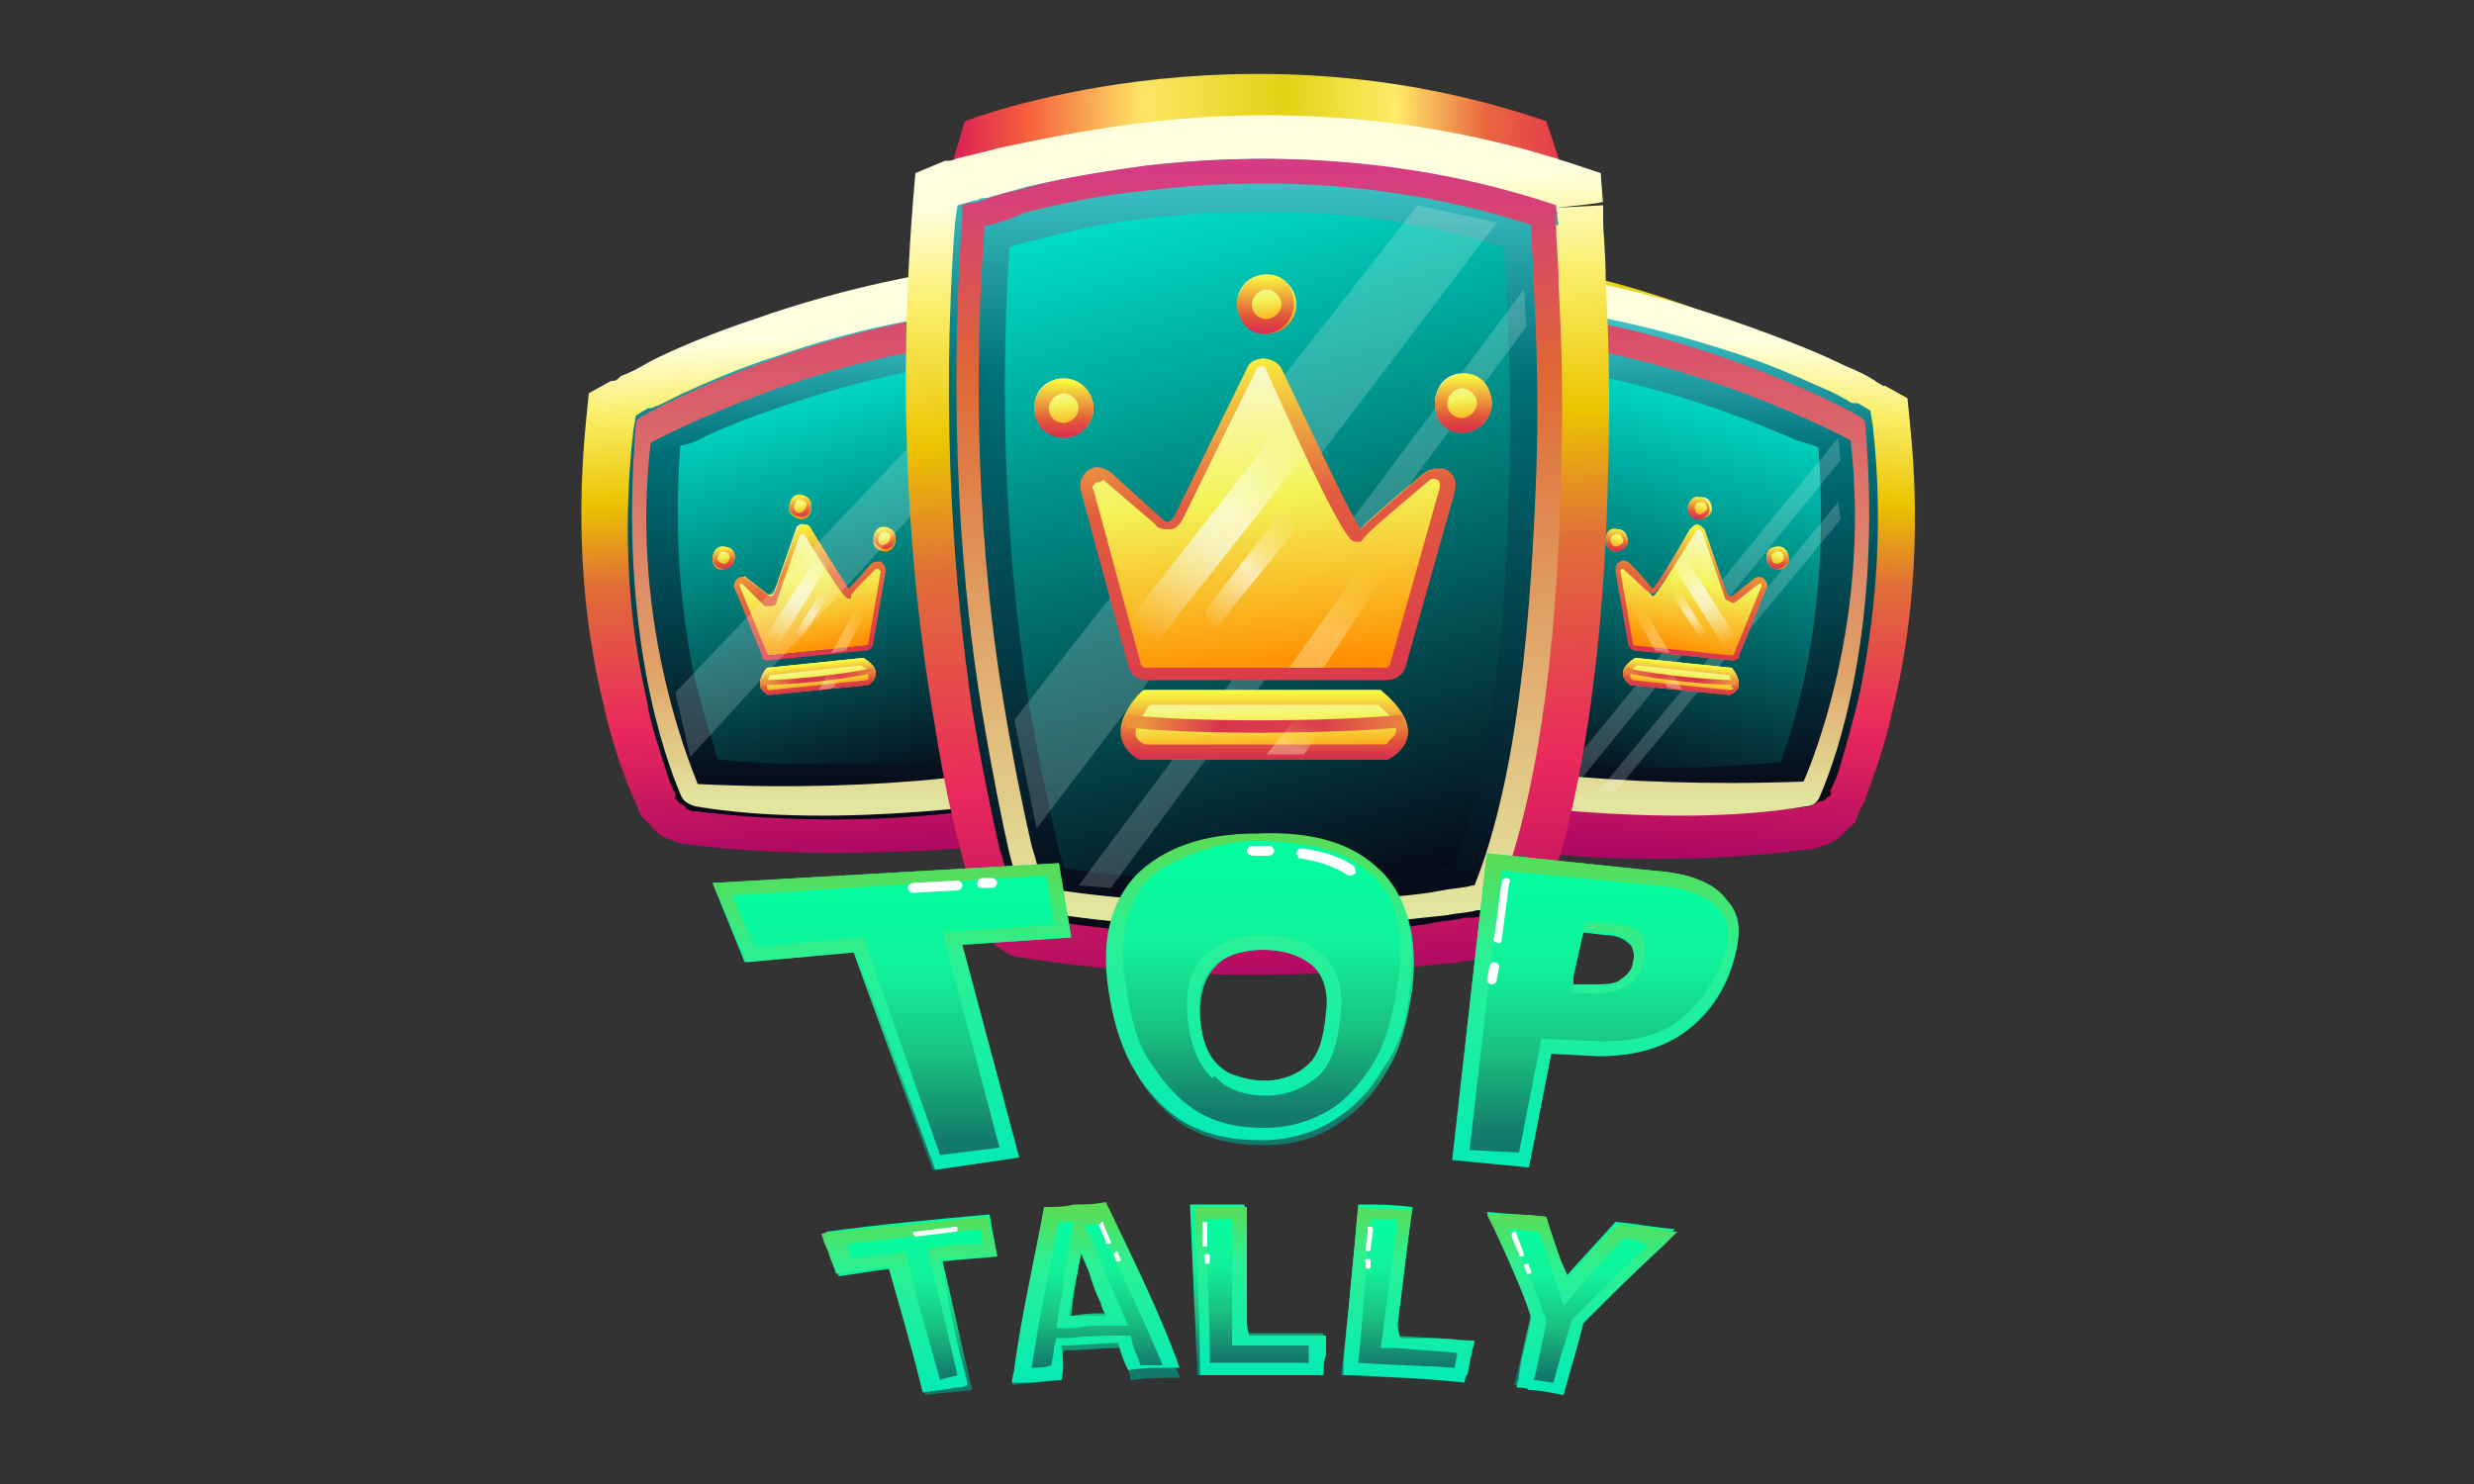 <svg width="100" height="60" viewBox="0 0 100 60" fill="none" xmlns="http://www.w3.org/2000/svg">
<rect x="0" y="0" width="100" height="60" fill="#333333" stroke="none"/>
<path d="M75.4 16.6C75.6 16.7 75.8 16.5 75.7 16.3L75.4 15.7C75.4 15.7 66.9 10.4 57.5 10.3L56.8 12.1C56.7 12.2 64.9 11.3 75.4 16.6Z" fill="url(#paint0_linear)"/>
<path fill-rule="evenodd" clip-rule="evenodd" d="M73.5 18.4C73.8 22.2 73.3 25.4 72.8 27.7C72.5 28.9 72.2 29.8 72 30.4C69.1 30.7 66.2 30.7 63.9 30.6C62.6 30.5 61.6 30.4 60.8 30.4C60.8 30.4 60.8 30.4 60.7 30.4C59.6 27.5 59.2 23.5 59.1 19.8C59 17.8 59 16.1 59.1 14.8C59.1 14.7 59.1 14.7 59.1 14.6C62.9 14.8 66.4 15.7 69.2 16.7C70.8 17.3 72.1 17.8 73 18.2C73.2 18.3 73.3 18.4 73.5 18.4ZM57.2 12.6L55.3 12.5L55.4 10.7H57.2C62.2 10.6 67 11.9 70.4 13.1C72.1 13.7 73.6 14.3 74.6 14.8C75.1 15 75.5 15.2 75.8 15.4C75.9 15.5 76 15.5 76.1 15.6H76.2C76.2 15.6 76.2 15.6 75.3 17.3L76.2 15.6L77.1 16.1L77.2 17.1C77.7 21.9 77.2 25.9 76.5 28.7C76.2 30.1 75.8 31.2 75.5 32C75.4 32.4 75.2 32.7 75.1 32.9C75.1 33 75 33.1 75 33.2C75 33.2 75 33.3 74.9 33.3C74.9 33.3 74.9 33.4 74.8 33.4C74.8 33.4 74.8 33.4 74.7 33.5C74.7 33.5 74.6 33.6 74.5 33.7L74.3 33.9C74.2 34 73.7 34.2 73.4 34.3C69.8 34.8 66.2 34.8 63.5 34.6C62.2 34.5 61 34.4 60.2 34.3C59.8 34.3 59.5 34.2 59.3 34.2C59.2 34.2 59.1 34.2 59 34.2H58.9C58.9 34.2 58.9 34.2 59.2 32.3L59.1 34L58.1 33.8L57.7 32.9C56 29.2 55.5 24 55.3 19.9C55.2 17.8 55.2 16 55.3 14.6C55.3 13.9 55.3 13.4 55.4 13C55.4 12.8 55.4 12.7 55.4 12.6C55.4 12.5 55.4 12.5 55.4 12.5C55.3 12.5 55.3 12.5 57.2 12.6Z" fill="url(#paint1_linear)"/>
<path d="M74.5 17.4C74.5 17.4 66.6 13.1 58 13.3C58 13.3 57.2 25.3 59.9 31.5C59.9 31.5 66.5 32.5 72.8 31.7C72.8 31.7 75.4 26.1 74.5 17.4Z" fill="url(#paint2_linear)"/>
<path fill-rule="evenodd" clip-rule="evenodd" d="M73.5 18.1C73.8 22 73.4 25.3 72.9 27.6C72.6 28.8 72.4 29.7 72.1 30.4C72.1 30.5 72 30.7 72 30.8C69.2 31.1 66.3 31.1 64 30.9C62.8 30.8 61.8 30.7 61.1 30.6C60.9 30.6 60.8 30.6 60.6 30.5C59.5 27.6 59 23.6 58.9 20.1C58.8 18.2 58.9 16.6 58.9 15.4C58.9 15.1 58.9 14.7 58.9 14.5C62.7 14.6 66.3 15.5 69 16.4C70.5 16.9 71.7 17.4 72.6 17.8C73 17.9 73.3 18 73.5 18.1ZM58 13.3L56.9 13.2L57 12.2H58C62.5 12.1 66.8 13.2 69.9 14.2C71.5 14.7 72.8 15.3 73.7 15.7C74.2 15.9 74.5 16.1 74.7 16.2C74.8 16.3 74.9 16.3 75 16.3H75.1C75.1 16.3 75.1 16.3 74.6 17.3L75.1 16.3L75.6 16.6L75.7 17.2C76.2 21.7 75.7 25.3 75.2 27.9C74.9 29.2 74.6 30.2 74.4 30.9C74.3 31.3 74.2 31.5 74.1 31.7C74.1 31.8 74 31.9 74 31.9V32C74 32 74 32 74 32.1C74 32.1 74 32.2 73.9 32.2L73.8 32.3C73.8 32.3 73.7 32.4 73.6 32.4C73.5 32.4 73.3 32.5 73.2 32.6C70 33 66.7 33 64.2 32.8C63 32.7 61.9 32.6 61.2 32.5C60.8 32.5 60.5 32.4 60.3 32.4C60.2 32.4 60.1 32.4 60.1 32.4H60C60 32.4 60 32.4 60.2 31.3L60 32.4L59.4 32.3L59 32C57.5 28.7 57 24 56.9 20.2C56.8 18.3 56.9 16.6 56.9 15.3C56.9 14.7 56.9 14.2 57 13.8C57 13.6 57 13.5 57 13.4V13.3C56.9 13.3 56.9 13.3 58 13.3Z" fill="url(#paint3_linear)"/>
<path fill-rule="evenodd" clip-rule="evenodd" d="M75.1 16.8C73.7 16 65.6 12 57.1 12.4C57.1 12.4 56 21.8 59.3 32.3C59.3 32.3 67.2 33.6 73 32.6C73.3 32.6 73.5 32.4 73.6 32.1C74.2 30.7 76.1 25.5 75.4 17.2C75.4 17 75.3 16.9 75.1 16.8ZM72.9 31.6C64.9 31.9 59.6 30.9 59.6 30.9C57.4 21 58.6 13.7 58.6 13.7C66.5 13.3 74.8 17.8 74.8 17.8C75.7 25.5 72.9 31.6 72.9 31.6Z" fill="url(#paint4_linear)"/>
<path d="M74.4 18.6L74.3 17.7L62.7 31.9L63.5 32L74.4 18.6Z" fill="#F7FFFE" fill-opacity="0.19"/>
<path d="M74.4 21L74.3 20.3L64.6 32H65.3L74.4 21Z" fill="#F7FFFE" fill-opacity="0.19"/>
<path d="M70 27C70 27 70.7 27.8 69.9 28.1C68.9 28 65.9 27.7 65.9 27.7C65.9 27.7 65.1 27.2 66.1 26.6L70 27Z" fill="url(#paint5_linear)"/>
<path fill-rule="evenodd" clip-rule="evenodd" d="M65.9 27.7C65.9 27.7 65.1 27.2 66.1 26.6L70 27C70 27 70.7 27.8 69.9 28.1L65.9 27.7ZM69.9 27.9L66 27.5L65.9 27.4C65.9 27.4 65.9 27.3 65.9 27.2C65.9 27.1 66 27 66.2 26.9L69.9 27.3C69.9 27.4 70 27.5 70 27.6C70 27.7 70 27.8 70 27.8C70.1 27.8 70.1 27.9 69.9 27.9Z" fill="url(#paint6_linear)"/>
<path d="M71.8 23C71.5 23 71.4 22.7 71.4 22.5C71.4 22.2 71.7 22.1 71.9 22.1C72.2 22.1 72.3 22.4 72.3 22.6C72.3 22.9 72 23.1 71.8 23Z" fill="url(#paint7_linear)"/>
<path fill-rule="evenodd" clip-rule="evenodd" d="M71.8 22.8C71.7 22.8 71.6 22.7 71.6 22.5C71.6 22.4 71.7 22.3 71.9 22.3C72 22.3 72.1 22.4 72.1 22.6C72.1 22.7 71.9 22.8 71.8 22.8ZM71.4 22.5C71.4 22.8 71.6 23 71.8 23C72.1 23 72.3 22.8 72.3 22.6C72.3 22.3 72.1 22.1 71.9 22.1C71.6 22.1 71.4 22.2 71.4 22.5Z" fill="url(#paint8_linear)"/>
<path d="M68.7 21C68.4 21 68.3 20.7 68.3 20.5C68.3 20.2 68.6 20.1 68.8 20.1C69.1 20.1 69.2 20.4 69.2 20.6C69.2 20.8 68.9 21 68.7 21Z" fill="url(#paint9_linear)"/>
<path fill-rule="evenodd" clip-rule="evenodd" d="M68.7 20.8C68.6 20.8 68.5 20.7 68.5 20.5C68.5 20.4 68.6 20.3 68.8 20.3C68.9 20.3 69 20.4 69 20.6C68.9 20.7 68.8 20.8 68.7 20.8ZM68.2 20.5C68.2 20.8 68.4 21 68.6 21C68.9 21 69.1 20.8 69.1 20.6C69.1 20.3 68.9 20.1 68.7 20.1C68.5 20 68.3 20.2 68.2 20.5Z" fill="url(#paint10_linear)"/>
<path fill-rule="evenodd" clip-rule="evenodd" d="M65.7 27.2C67 27.5 69.3 27.7 70.2 27.7V27.5C69.2 27.5 67 27.3 65.7 27V27.2Z" fill="url(#paint11_linear)"/>
<path d="M67.8 22.9L68.1 22.3L70.4 25.9L70.1 26.6L67.8 22.9Z" fill="url(#paint12_linear)" fill-opacity="0.65"/>
<path d="M67.9 24.2L68 23.7L69.2 25.6L69.1 26L67.9 24.2Z" fill="url(#paint13_linear)" fill-opacity="0.65"/>
<path d="M66.1 24.3L66.3 23.9L67.7 26.4L67.1 26.3L66.1 24.3Z" fill="url(#paint14_linear)" fill-opacity="0.65"/>
<path d="M67 27.1L67.6 27.2L68 27.9L67.4 27.8L67 27.1Z" fill="url(#paint15_linear)" fill-opacity="0.65"/>
<path d="M71 23.5L70.1 24.2C70 24.3 69.8 24.2 69.8 24.1L68.9 21.5C68.8 21.3 68.6 21.3 68.5 21.5C68 22.3 66.9 24.2 66.8 24.1C66.7 24 66.2 23.4 65.8 23C65.7 22.9 65.4 23 65.4 23.2L65.9 26.1C65.9 26.2 66 26.3 66.1 26.3L70 26.7C70.1 26.7 70.2 26.7 70.2 26.6L71.3 23.9C71.4 23.6 71.1 23.4 71 23.5Z" fill="url(#paint16_linear)"/>
<path d="M70 26.7L66.1 26.3C66 26.3 65.8 26.2 65.8 26L65.3 23.1C65.3 22.9 65.3 22.8 65.5 22.7C65.6 22.6 65.8 22.7 65.9 22.8C66.5 23.4 66.7 23.7 66.8 23.8C67 23.6 67.5 22.8 68.3 21.4C68.4 21.3 68.5 21.2 68.6 21.2C68.7 21.2 68.8 21.3 68.9 21.4L69.8 24C69.8 24 69.8 24 69.9 24.1C69.9 24.1 69.9 24.1 70 24.1L70.9 23.4C71 23.3 71.2 23.3 71.3 23.4C71.4 23.5 71.5 23.7 71.4 23.8L70.3 26.5C70.3 26.7 70.1 26.7 70 26.7ZM65.6 23C65.5 23 65.5 23 65.5 23.1L66 26C66 26 66 26.1 66.1 26.1L70 26.5C70 26.5 70.1 26.5 70.1 26.4L71.2 23.7C71.2 23.6 71.2 23.6 71.2 23.6C71.2 23.6 71.2 23.6 71.1 23.6L70.2 24.3C70.1 24.4 70 24.4 69.9 24.3C69.8 24.3 69.7 24.2 69.7 24.1L68.8 21.5L68.7 21.4H68.6C67 24 66.9 24 66.8 24H66.7V23.9C66.6 24 66.4 23.7 65.6 23C65.6 23 65.7 23 65.6 23Z" fill="url(#paint17_linear)"/>
<path d="M69.9 26.5L70.2 25.8L67.9 22.2L67.6 22.8L69.9 26.5Z" fill="url(#paint18_linear)" fill-opacity="0.65"/>
<path d="M68.8 25.9L68.9 25.5L67.7 23.6L67.6 24.1L68.8 25.9Z" fill="url(#paint19_linear)" fill-opacity="0.65"/>
<path d="M66.9 26.3L67.5 26.4L66 23.9L65.8 24.3L66.9 26.3Z" fill="url(#paint20_linear)" fill-opacity="0.65"/>
<path d="M65.3 22.3C65 22.3 64.9 22 64.9 21.8C64.9 21.5 65.2 21.4 65.4 21.4C65.7 21.4 65.8 21.7 65.8 21.9C65.8 22.1 65.5 22.3 65.3 22.3Z" fill="url(#paint21_linear)"/>
<path fill-rule="evenodd" clip-rule="evenodd" d="M65.3 22.1C65.2 22.1 65.1 22 65.1 21.8C65.1 21.7 65.2 21.6 65.4 21.6C65.5 21.6 65.6 21.7 65.6 21.9C65.6 22 65.4 22.1 65.3 22.1ZM64.9 21.8C64.9 22.1 65.1 22.3 65.3 22.3C65.6 22.3 65.8 22.1 65.8 21.9C65.8 21.7 65.6 21.4 65.4 21.4C65.1 21.3 64.9 21.5 64.9 21.8Z" fill="url(#paint22_linear)"/>
<path d="M44.4 12.2L43.7 10.4C34.3 10.5 25.8 15.8 25.8 15.8L25.5 16.4C25.4 16.6 25.6 16.8 25.8 16.7C36.2 11.3 44.4 12.2 44.4 12.2Z" fill="url(#paint23_linear)"/>
<path fill-rule="evenodd" clip-rule="evenodd" d="M28.1 18.2C29 17.8 30.3 17.2 31.9 16.7C34.7 15.7 38.2 14.8 42 14.6C42 14.7 42 14.7 42 14.8C42 16.1 42 17.9 42 19.8C41.9 23.4 41.4 27.4 40.4 30.4C40.4 30.4 40.4 30.4 40.3 30.4C39.6 30.5 38.5 30.6 37.2 30.6C34.9 30.7 32 30.7 29.1 30.4C28.9 29.8 28.6 28.8 28.3 27.7C27.8 25.5 27.3 22.3 27.6 18.4C27.7 18.4 27.9 18.3 28.1 18.2ZM45.7 12.5C45.7 12.6 45.7 12.6 45.7 12.7C45.7 12.8 45.7 12.9 45.7 13.1C45.7 13.5 45.7 14 45.8 14.7C45.8 16 45.9 17.9 45.8 20C45.6 24.1 45.1 29.3 43.4 33L43 33.9L42 34L41.7 32.1C42 34 42 34 42 34H41.9C41.8 34 41.8 34 41.6 34C41.4 34 41.1 34.1 40.7 34.1C39.9 34.2 38.8 34.3 37.4 34.4C34.7 34.5 31.1 34.6 27.5 34.1C27.2 34 26.7 33.8 26.6 33.7C26.5 33.6 26.4 33.5 26.4 33.5C26.3 33.4 26.3 33.3 26.2 33.3C26.2 33.3 26.2 33.2 26.1 33.2C26.1 33.1 26 33.1 26 33.1C26 33.1 26 33 25.9 33C25.9 32.9 25.8 32.8 25.8 32.7C25.7 32.5 25.6 32.2 25.4 31.8C25.1 31 24.7 29.9 24.4 28.5C23.7 25.7 23.2 21.7 23.7 16.9L23.8 15.9L24.7 15.4L25.6 17.1C24.7 15.4 24.7 15.4 24.7 15.4C24.7 15.4 24.7 15.4 24.8 15.4C24.9 15.4 25 15.3 25.1 15.2C25.4 15.1 25.8 14.9 26.3 14.6C27.3 14.1 28.7 13.5 30.5 12.9C33.9 11.7 38.7 10.5 43.7 10.5H45.5L45.7 12.5L43.8 12.6C45.7 12.5 45.7 12.5 45.7 12.5Z" fill="url(#paint24_linear)"/>
<path d="M28.3 31.7C34.6 32.5 41.2 31.5 41.2 31.5C44 25.3 43.1 13.3 43.1 13.3C34.5 13.1 26.6 17.4 26.6 17.4C25.7 26.1 28.2 31.7 28.3 31.7Z" fill="url(#paint25_linear)"/>
<path fill-rule="evenodd" clip-rule="evenodd" d="M28.4 17.7C29.2 17.3 30.5 16.8 32 16.3C34.7 15.4 38.3 14.5 42.1 14.4C42.1 14.7 42.1 15 42.1 15.3C42.1 16.5 42.2 18.2 42.1 20C42 23.5 41.5 27.6 40.4 30.4C40.3 30.4 40.1 30.4 39.9 30.5C39.2 30.6 38.2 30.7 37 30.8C34.8 30.9 31.9 31 29 30.7C29 30.6 28.9 30.5 28.9 30.3C28.7 29.7 28.4 28.7 28.1 27.5C27.6 25.2 27.2 22 27.5 18C27.8 18 28 17.9 28.4 17.7ZM44.1 13.3V13.4C44.1 13.5 44.1 13.6 44.1 13.8C44.1 14.1 44.1 14.6 44.2 15.3C44.2 16.5 44.3 18.3 44.2 20.2C44.1 24 43.6 28.7 42.1 32L41.9 32.5L41.3 32.6L41.1 31.5C41.3 32.6 41.3 32.6 41.3 32.6H41.2C41.1 32.6 41.1 32.6 41 32.6C40.8 32.6 40.5 32.7 40.1 32.7C39.4 32.8 38.3 32.9 37.1 33C34.6 33.2 31.3 33.2 28.1 32.8C27.9 32.8 27.7 32.7 27.7 32.6C27.6 32.6 27.6 32.5 27.5 32.5C27.4 32.4 27.4 32.4 27.4 32.4L27.3 32.3V32.2V32.1C27.3 32 27.2 32 27.2 31.9C27.1 31.7 27 31.4 26.9 31.1C26.7 30.4 26.3 29.4 26.1 28.1C25.5 25.5 25.1 21.8 25.6 17.4L25.7 16.8L26.2 16.5L26.7 17.5C26.2 16.5 26.2 16.5 26.2 16.5C26.2 16.5 26.2 16.5 26.3 16.5C26.4 16.5 26.5 16.4 26.6 16.4C26.8 16.3 27.2 16.1 27.6 15.9C28.5 15.5 29.8 14.9 31.4 14.4C34.5 13.3 38.8 12.3 43.3 12.4H44.3L44.1 13.3L43 13.4C44.1 13.3 44.1 13.3 44.1 13.3Z" fill="url(#paint26_linear)"/>
<path fill-rule="evenodd" clip-rule="evenodd" d="M25.7 17.2C25 25.5 26.9 30.7 27.5 32.1C27.6 32.4 27.8 32.5 28.1 32.6C33.9 33.6 41.8 32.3 41.8 32.3C45.1 21.7 44 12.4 44 12.4C35.5 12 27.4 16 26 16.8C25.8 16.9 25.7 17 25.7 17.2ZM26.3 17.9C26.3 17.9 34.6 13.4 42.5 13.8C42.5 13.8 43.7 21.1 41.5 31C41.5 31 36.2 32.1 28.2 31.7C28.2 31.6 25.4 25.5 26.3 17.9Z" fill="url(#paint27_linear)"/>
<path d="M34.9 26.6C35.9 27.2 35.1 27.7 35.1 27.7C35.1 27.7 32 28 31.1 28.1C30.3 27.8 31 27 31 27L34.9 26.6Z" fill="url(#paint28_linear)"/>
<path fill-rule="evenodd" clip-rule="evenodd" d="M31.1 28.1C30.3 27.8 31 27 31 27L34.9 26.6C35.9 27.2 35.1 27.7 35.1 27.7L31.1 28.1ZM31 27.8C31 27.7 31 27.7 31 27.6C31 27.5 31.1 27.4 31.1 27.3L34.8 26.9C35 27 35.1 27.1 35.1 27.2C35.1 27.3 35.1 27.3 35.1 27.4C35.1 27.5 35 27.5 35 27.5L31.1 27.9C31 27.9 31 27.8 31 27.8Z" fill="url(#paint29_linear)"/>
<path d="M28.8 22.6C28.8 22.3 29 22.1 29.2 22.1C29.5 22.1 29.7 22.3 29.7 22.5C29.7 22.8 29.5 23 29.3 23C29 23.1 28.8 22.9 28.8 22.6Z" fill="url(#paint30_linear)"/>
<path fill-rule="evenodd" clip-rule="evenodd" d="M29 22.6C29 22.5 29.1 22.3 29.2 22.3C29.3 22.3 29.5 22.4 29.5 22.5C29.5 22.6 29.4 22.8 29.3 22.8C29.2 22.8 29 22.7 29 22.6ZM29.2 22.1C28.9 22.1 28.8 22.4 28.8 22.6C28.8 22.9 29.1 23 29.3 23C29.6 23 29.7 22.7 29.7 22.5C29.7 22.2 29.5 22.1 29.2 22.1Z" fill="url(#paint31_linear)"/>
<path d="M31.9 20.6C31.9 20.3 32.1 20.1 32.3 20.1C32.6 20.1 32.8 20.3 32.8 20.5C32.8 20.8 32.6 21 32.4 21C32.2 21 31.9 20.8 31.9 20.6Z" fill="url(#paint32_linear)"/>
<path fill-rule="evenodd" clip-rule="evenodd" d="M32.1 20.5C32.1 20.4 32.2 20.2 32.3 20.2C32.4 20.2 32.6 20.3 32.6 20.4C32.6 20.5 32.5 20.7 32.4 20.7C32.3 20.8 32.1 20.7 32.1 20.5ZM32.3 20C32 20 31.9 20.3 31.9 20.5C31.9 20.8 32.2 20.9 32.4 20.9C32.7 20.9 32.8 20.6 32.8 20.4C32.8 20.2 32.6 20 32.3 20Z" fill="url(#paint33_linear)"/>
<path fill-rule="evenodd" clip-rule="evenodd" d="M35.3 27C34 27.3 31.8 27.5 30.8 27.5V27.7C31.8 27.7 34.1 27.5 35.3 27.2V27Z" fill="url(#paint34_linear)"/>
<path d="M30.9 26.6L30.6 25.9L32.9 22.3L33.2 22.9L30.9 26.6Z" fill="url(#paint35_linear)" fill-opacity="0.65"/>
<path d="M32 26L31.9 25.6L33.1 23.7L33.2 24.2L32 26Z" fill="url(#paint36_linear)" fill-opacity="0.65"/>
<path d="M33.9 26.3L33.3 26.4L34.7 23.9L34.9 24.3L33.9 26.3Z" fill="url(#paint37_linear)" fill-opacity="0.65"/>
<path d="M33.7 27.8L33.1 27.9L33.5 27.2L34.1 27.1L33.7 27.8Z" fill="url(#paint38_linear)" fill-opacity="0.65"/>
<path d="M29.8 23.7L30.9 26.4C30.9 26.5 31 26.5 31.1 26.5L35 26.1C35.1 26.1 35.2 26 35.2 25.9L35.7 23C35.7 22.8 35.5 22.7 35.3 22.8C34.9 23.2 34.3 23.8 34.3 23.9C34.2 24 33.1 22.2 32.6 21.3C32.5 21.1 32.3 21.2 32.2 21.3L31.3 23.9C31.3 24 31.1 24.1 31 24L30.1 23.3C29.9 23.4 29.7 23.6 29.8 23.7Z" fill="url(#paint39_linear)"/>
<path d="M30.8 26.5L29.7 23.8C29.6 23.7 29.7 23.5 29.8 23.4C29.9 23.3 30.1 23.3 30.2 23.4L31.1 24.1H31.2C31.2 24.1 31.2 24.1 31.3 24L32.2 21.4C32.2 21.3 32.4 21.2 32.5 21.2C32.6 21.2 32.7 21.2 32.8 21.4C33.7 22.9 34.2 23.6 34.3 23.8C34.4 23.7 34.7 23.4 35.2 22.8C35.3 22.7 35.5 22.7 35.6 22.7C35.7 22.8 35.8 22.9 35.8 23.1L35.3 26C35.3 26.1 35.2 26.3 35 26.3L31.1 26.7C30.9 26.7 30.8 26.7 30.8 26.5ZM35.4 23C34.7 23.7 34.4 24 34.4 24.1V24.2H34.3C34.2 24.2 34.1 24.2 32.5 21.6H32.4C32.4 21.6 32.3 21.6 32.3 21.7L31.4 24.3C31.4 24.4 31.3 24.5 31.2 24.5C31.1 24.5 31 24.5 30.9 24.5L30 23.6H29.9C29.9 23.6 29.9 23.6 29.9 23.7L31 26.4L31.1 26.5L35 26.1C35 26.1 35.1 26.1 35.1 26L35.6 23.1C35.5 23 35.5 23 35.4 23C35.5 23 35.5 23 35.4 23Z" fill="url(#paint40_linear)"/>
<path d="M33.5 22.8L33.2 22.2L30.9 25.8L31.2 26.5L33.5 22.8Z" fill="url(#paint41_linear)" fill-opacity="0.65"/>
<path d="M33.5 24.1L33.4 23.6L32.2 25.5L32.3 25.9L33.5 24.1Z" fill="url(#paint42_linear)" fill-opacity="0.65"/>
<path d="M35.2 24.3L35 23.9L33.6 26.4L34.2 26.3L35.2 24.3Z" fill="url(#paint43_linear)" fill-opacity="0.65"/>
<path d="M35.3 21.9C35.3 21.6 35.5 21.4 35.7 21.4C36 21.4 36.2 21.6 36.2 21.8C36.2 22.1 36 22.3 35.8 22.3C35.5 22.3 35.3 22.1 35.3 21.9Z" fill="url(#paint44_linear)"/>
<path fill-rule="evenodd" clip-rule="evenodd" d="M35.5 21.8C35.5 21.7 35.6 21.5 35.7 21.5C35.8 21.5 36 21.6 36 21.7C36 21.8 35.9 22 35.8 22C35.6 22.1 35.5 22 35.5 21.8ZM35.7 21.3C35.4 21.3 35.3 21.6 35.3 21.8C35.3 22 35.6 22.2 35.8 22.2C36.1 22.2 36.2 21.9 36.2 21.7C36.2 21.5 36 21.3 35.7 21.3Z" fill="url(#paint45_linear)"/>
<path d="M41 16.3L38.8 15.9L27.3 28L27.9 30.6L41 16.3Z" fill="#F7FFFE" fill-opacity="0.19"/>
<path fill-rule="evenodd" clip-rule="evenodd" d="M43.4 13C43.9 13 43.9 13 43.9 13V13.1C43.9 13.2 43.9 13.3 43.9 13.5C43.9 13.9 43.9 14.4 44 15C44 16.3 44.1 18 44 20C43.9 23.9 43.4 28.7 41.9 32L41.8 32.3H41.5L41.4 31.8" fill="url(#paint46_linear)"/>
<path d="M38.1 7.9L39 4.9C39 4.9 50 0.6 62.5 4.9L63.5 7.9C63.6 7.9 52.5 3.4 38.1 7.9Z" fill="url(#paint47_linear)"/>
<path fill-rule="evenodd" clip-rule="evenodd" d="M40.6 9.8C40.1 17.6 40.8 24.1 41.6 28.8C42 31.2 42.5 33.1 42.8 34.4C42.9 34.7 43 35 43 35.2C47.1 35.8 51.2 35.8 54.3 35.6C56 35.5 57.5 35.4 58.5 35.2C58.7 35.2 58.8 35.2 59 35.1C60.5 30.7 61.1 24.4 61.2 18.9C61.3 16 61.2 13.3 61.1 11.4C61.1 10.7 61 10.1 61 9.7C55.5 8.1 50.2 8.1 46.2 8.6C44.1 8.8 42.3 9.2 41.1 9.5C41 9.7 40.8 9.8 40.6 9.8ZM62.9 8.4L64.8 8.3L64.7 7L63.5 6.6C56.8 4.4 50.5 4.4 45.9 5C43.6 5.3 41.7 5.7 40.3 6C39.6 6.2 39.1 6.3 38.7 6.4C38.5 6.5 38.4 6.5 38.3 6.5C38.2 6.5 38.2 6.5 38.2 6.5C38.2 6.5 38.2 6.5 38.9 8.3L38.2 6.5L37 7L36.9 8.2C36.2 17 36.9 24.3 37.8 29.4C38.2 32 38.7 34 39.1 35.4C39.3 36.1 39.4 36.6 39.6 37C39.7 37.2 39.7 37.3 39.7 37.4C39.7 37.4 39.7 37.5 39.8 37.5V37.6C39.8 37.6 39.8 37.6 39.8 37.7C39.8 37.7 39.8 37.8 39.9 37.9C39.9 37.9 40 38.1 40.1 38.1C40.2 38.2 40.7 38.6 41.1 38.7H41.2C46.1 39.5 50.9 39.5 54.6 39.3C56.4 39.2 57.9 39 59 38.9C59.5 38.8 60 38.8 60.3 38.7C60.4 38.7 60.6 38.7 60.6 38.6H60.7C60.7 38.6 60.7 38.6 60.4 36.7L60.7 38.6L61.7 38.4L62.1 37.4C64.2 32.3 64.9 24.8 65 18.9C65.1 15.9 65 13.2 64.9 11.2C64.9 10.2 64.8 9.4 64.8 8.9C64.8 8.6 64.8 8.4 64.8 8.3C64.8 8.2 64.8 8.2 64.8 8.1C64.8 8.2 64.8 8.2 62.9 8.4Z" fill="url(#paint48_linear)"/>
<path d="M39.8 9.1C39.8 9.1 50.3 5.2 61.9 9.1C61.9 9.1 63.3 27 59.6 36C59.6 36 50.7 37.5 42.1 36C42.1 36 38.6 25.2 39.8 9.1Z" fill="url(#paint49_linear)"/>
<path fill-rule="evenodd" clip-rule="evenodd" d="M40.8 10C40.3 17.6 40.9 24 41.6 28.5C42 30.8 42.4 32.6 42.7 33.9C42.8 34.4 42.9 34.8 43 35.1C46.9 35.7 50.9 35.7 54 35.5C55.6 35.4 57 35.3 57.9 35.1C58.2 35.1 58.5 35 58.8 35C60.4 30.7 60.9 24.5 61 19.2C61.1 16.4 61 13.9 60.9 12.1C60.9 11.2 60.8 10.5 60.8 10C55.5 8.3 50.4 8.4 46.6 8.8C44.6 9 43 9.4 41.9 9.7C41.4 9.8 41.1 9.9 40.8 10ZM61.9 9.1H63L62.9 8.4L62.2 8.2C56.2 6.2 50.5 6.2 46.3 6.7C44.2 7 42.5 7.3 41.3 7.6C40.7 7.8 40.2 7.9 39.9 8C39.8 8 39.6 8 39.5 8.1H39.4C39.4 8.1 39.4 8.1 39.8 9.1L39.4 8.1L38.7 8.3L38.6 9C38 17.1 38.6 23.9 39.3 28.7C39.7 31.1 40.1 33 40.4 34.3C40.6 34.9 40.7 35.4 40.8 35.8C40.9 36 40.9 36.1 40.9 36.2V36.3C40.9 36.3 40.9 36.3 40.9 36.4C40.9 36.4 40.9 36.4 40.9 36.5C40.9 36.5 40.9 36.6 41 36.6C41 36.6 41.1 36.7 41.1 36.8C41.2 36.9 41.5 37 41.7 37.1C46.1 37.9 50.5 37.9 53.9 37.7C55.6 37.6 57 37.5 58 37.3C58.5 37.2 58.9 37.2 59.2 37.1C59.3 37.1 59.4 37.1 59.5 37.1H59.6C59.6 37.1 59.6 37.1 59.4 36L59.6 37.1L60.2 37L60.4 36.4C62.3 31.7 62.9 24.8 63 19.2C63.1 16.4 63 13.8 62.9 12C62.9 11.1 62.8 10.3 62.8 9.8C62.8 9.5 62.8 9.3 62.8 9.2C62.8 9.1 62.8 9.1 62.8 9C63 9.1 63 9.1 61.9 9.1Z" fill="url(#paint50_linear)"/>
<path fill-rule="evenodd" clip-rule="evenodd" d="M39.8 9.1C39.2 17.1 39.8 23.9 40.6 28.6C41 31 41.4 32.9 41.7 34.2C41.9 34.8 42 35.3 42.1 35.7C42.1 35.8 42.1 35.8 42.2 35.9C46.5 36.6 50.9 36.6 54.2 36.4C55.9 36.3 57.3 36.2 58.3 36C58.8 35.9 59.2 35.9 59.5 35.8H59.6C61.4 31.3 61.9 24.6 62.1 19C62.2 16.1 62.1 13.6 62 11.7C62 10.8 61.9 10 61.9 9.5C61.9 9.3 61.9 9.2 61.9 9.1C56.1 7.2 50.5 7.2 46.4 7.7C44.3 7.9 42.6 8.3 41.4 8.6C40.8 8.9 40.3 9 40 9.1C39.9 9.1 39.9 9.1 39.8 9.1ZM62.4 8.7H62.9V8.3L62.6 8.2C56.5 6.2 50.6 6.2 46.3 6.7C44.1 7 42.4 7.3 41.1 7.7C40.5 7.8 40 8 39.7 8.1C39.5 8.2 39.4 8.2 39.3 8.2H39.2C39.2 8.2 39.2 8.2 39.4 8.7L39.2 8.2L38.9 8.3V8.7C38.3 17 38.9 24 39.7 28.8C40.1 31.2 40.5 33.2 40.8 34.5C41 35.2 41.1 35.7 41.2 36C41.3 36.2 41.3 36.3 41.3 36.4V36.5C41.3 36.5 41.3 36.5 41.3 36.6C41.3 36.6 41.3 36.7 41.4 36.7C41.4 36.7 41.6 36.8 41.7 36.8C46.2 37.6 50.8 37.6 54.3 37.4C56 37.3 57.5 37.1 58.5 37C59 36.9 59.4 36.9 59.7 36.8C59.8 36.8 59.9 36.8 60 36.8H60.1C60.1 36.8 60.1 36.8 60 36.3L60.1 36.8L60.4 36.7L60.5 36.4C62.4 31.7 63 24.7 63.1 18.9C63.2 16 63.1 13.4 63 11.5C63 10.6 62.9 9.8 62.9 9.3C62.9 9 62.9 8.8 62.9 8.7C62.9 8.6 62.9 8.6 62.9 8.5C63 8.7 63 8.7 62.4 8.7Z" fill="url(#paint51_linear)"/>
<path d="M60.5 9L57.3 8.3L41 29.1L41.9 33.5L60.5 9Z" fill="#F7FFFE" fill-opacity="0.19"/>
<path d="M61.7 13.2L61.6 11.7L43.6 35.8L44.9 35.9L61.7 13.2Z" fill="#F7FFFE" fill-opacity="0.19"/>
<path d="M28.8 35.7L42.8 34.9L43.3 37.9L38.8 38.2L41.1 46.8L37.7 47.3L34.5 38.5L30.1 38.9L28.8 35.7Z" fill="url(#paint52_linear)"/>
<path fill-rule="evenodd" clip-rule="evenodd" d="M43.3 37.9L42.8 34.9L28.8 35.7L30.2 38.9L34.6 38.5L37.8 47.3L41.2 46.8L38.9 38.2L43.3 37.9ZM40.4 46.4L38.1 37.7L42.6 37.4L42.3 35.4L29.6 36.2L30.5 38.3L34.9 37.9L38 46.7L40.4 46.4Z" fill="url(#paint53_linear)"/>
<path d="M44.9 40.1C44.6 38.1 45 36.6 46 35.5C47.1 34.4 48.7 33.8 50.9 33.8C53.1 33.8 54.8 34.3 55.9 35.3C56.9 36.4 57.3 37.9 57.1 39.9C56.9 41.3 56.6 42.5 56 43.4C55.5 44.3 54.8 45 54 45.5C53.2 46 52.3 46.3 51.1 46.3C50 46.3 49 46.1 48.2 45.7C47.4 45.3 46.7 44.6 46.1 43.7C45.5 42.6 45.1 41.5 44.9 40.1ZM48.5 41.1C48.6 42.1 48.8 42.7 49.3 43.1C49.7 43.5 50.3 43.7 51.1 43.7C51.8 43.7 52.4 43.5 52.9 43.1C53.3 42.7 53.6 42 53.7 40.9C53.8 40 53.6 39.4 53.1 39C52.6 38.6 52 38.4 51.1 38.4C50.3 38.4 49.6 38.6 49.2 39C48.7 39.5 48.5 40.1 48.5 41.1Z" fill="url(#paint54_linear)"/>
<path fill-rule="evenodd" clip-rule="evenodd" d="M57 39.8C57.2 37.8 56.9 36.3 55.8 35.2C54.7 34.1 53.1 33.6 50.8 33.7C48.6 33.7 47 34.3 45.9 35.4C44.9 36.5 44.5 38 44.8 40C45 41.4 45.4 42.6 46 43.5C46.6 44.4 47.3 45.1 48.1 45.5C48.9 45.9 49.8 46.1 51 46.1C52.1 46.1 53.1 45.8 53.9 45.3C54.7 44.8 55.4 44.1 55.9 43.2C56.5 42.4 56.9 41.3 57 39.8ZM51.1 34C53.6 34.1 54.6 34.6 55.6 35.5C56.5 36.4 56.8 37.9 56.5 39.7C56.3 41.1 56 42.2 55.5 43C55 43.8 54.4 44.5 53.7 44.9C53 45.3 52.2 45.6 51.1 45.6C50 45.6 49.2 45.4 48.5 45C47.8 44.6 47.2 44 46.6 43.1C46 42.3 45.7 41.2 45.5 39.8C45.5 39.8 44.8 36.4 47 35.1C49.3 33.8 51.1 34 51.1 34ZM48 41.1C47.9 40.1 48.1 39.2 48.7 38.6C49.3 38.1 50.1 37.8 51 37.8C51.9 37.8 52.7 38 53.4 38.5C54 39.1 54.3 39.9 54.2 40.9C54.1 42 53.9 42.9 53.3 43.5C52.7 44 52 44.3 51.2 44.3V43.8V44.3C50.4 44.3 49.6 44.1 49.1 43.5L49.5 43.1L49 43.6C48.4 43 48.1 42.2 48 41.1ZM48.5 41.1C48.4 40.1 48.6 39.5 49.1 39C49.6 38.6 50.2 38.4 51 38.4C51.8 38.4 52.5 38.6 53 39C53.5 39.4 53.7 40.1 53.6 40.9C53.5 42 53.3 42.7 52.8 43.1C52.8 43.1 51.8 44.1 50 43.5C48.5 43.1 48.5 41.1 48.5 41.1Z" fill="url(#paint55_linear)"/>
<path d="M69.8 36.4C69.3 35.7 68.3 35.3 66.8 35.2L60.1 34.5L58.7 46.9L61.8 47.2L62.7 42.6L64.6 42.7C66 42.7 67.1 42.4 68 41.8C68.9 41.2 69.6 40.3 70 39.1C70.4 37.9 70.3 37 69.8 36.4ZM63.6 39.5L64 37.7L64.8 37.8C65.4 37.8 65.7 38 65.9 38.2C66.1 38.4 66.1 38.7 66 39C65.9 39.3 65.7 39.5 65.5 39.7C65.2 39.9 64.8 40 64.3 39.9H63.6V39.5Z" fill="url(#paint56_linear)"/>
<path fill-rule="evenodd" clip-rule="evenodd" d="M70 39C70.4 37.9 70.4 37 69.8 36.4C69.3 35.7 68.3 35.3 66.8 35.2L60.1 34.5L58.7 46.9L61.8 47.2L62.7 42.6L64.6 42.7C66 42.7 67.1 42.4 68 41.8C68.9 41.1 69.6 40.2 70 39ZM61.4 46.6L62.3 42L64.7 42.1C66 42.1 67 41.9 67.8 41.3C68.6 40.7 69.2 39.9 69.6 38.9C70 37.9 69.9 37.2 69.5 36.8C69.1 36.3 68.3 35.9 66.9 35.8L60.7 35.2L59.4 46.5L61.4 46.6ZM64.8 37.7L63.9 37.6L64.8 37.7Z" fill="url(#paint57_linear)"/>
<path d="M33.4 49.8C35.6 49.5 37.8 49.3 40 49.1C40.1 49.8 40.2 50.1 40.3 50.8C39.4 50.9 39 50.9 38.1 51C38.6 53.1 38.8 54.1 39.3 56.2C38.5 56.3 38.2 56.3 37.4 56.4C36.8 54.3 36.6 53.3 36 51.3C35.1 51.4 34.7 51.5 33.9 51.6C33.7 50.8 33.6 50.4 33.4 49.8Z" fill="url(#paint58_linear)"/>
<path fill-rule="evenodd" clip-rule="evenodd" d="M38.7 50.9C39.1 50.9 39.4 50.8 39.8 50.8C40 50.8 40.1 50.8 40.3 50.8C40.3 50.6 40.2 50.4 40.2 50.3C40.2 50.2 40.2 50.1 40.1 50C40 49.7 40 49.5 39.9 49.2C37.9 49.4 35.8 49.6 33.8 49.8C33.6 49.8 33.4 49.8 33.2 49.9C33.3 50.1 33.3 50.3 33.4 50.4C33.4 50.5 33.5 50.6 33.5 50.7C33.6 51 33.7 51.2 33.8 51.5C34.6 51.4 35.1 51.3 35.9 51.2C36.5 53.3 36.8 54.3 37.3 56.3C37.9 56.2 38.2 56.2 38.6 56.1C38.8 56.1 38.9 56.1 39.1 56C39.1 55.8 39 55.6 39 55.5C38.6 54 38.4 53 38.1 51.4C38.1 51.2 38 51.1 38 50.9C38.4 51 38.5 50.9 38.7 50.9ZM38.7 55.6C38.3 53.9 38.1 52.9 37.6 51.1L37.5 50.5L38.1 50.4C38.7 50.3 39.1 50.3 39.7 50.3C39.7 50.2 39.7 50.1 39.7 50.1C39.7 50 39.7 49.9 39.6 49.7C37.8 49.9 36 50.1 34.2 50.3C34.2 50.4 34.2 50.4 34.3 50.5C34.3 50.6 34.4 50.8 34.4 50.9C35 50.8 35.4 50.8 36.1 50.7L36.6 50.6L36.7 51.1C37.2 53 37.5 54 38 55.8C38.2 55.7 38.4 55.7 38.7 55.6Z" fill="url(#paint59_linear)"/>
<path d="M45.3 54.5C44.4 54.5 43.9 54.6 43 54.6C42.9 55.1 42.9 55.3 42.9 55.8C42.1 55.9 41.7 55.9 40.9 56C41.3 53.6 41.7 51.3 42.2 49C43.2 48.9 43.7 48.9 44.6 48.9C45.7 51.1 46.7 53.4 47.7 55.7C46.9 55.7 46.5 55.7 45.7 55.8C45.6 55.2 45.5 55 45.3 54.5ZM44.7 53.1C44.3 52.1 44.1 51.6 43.7 50.7C43.5 51.7 43.4 52.2 43.3 53.2C43.9 53.1 44.2 53.1 44.7 53.1Z" fill="url(#paint60_linear)"/>
<path fill-rule="evenodd" clip-rule="evenodd" d="M45.7 54L45.8 54.4C45.9 54.7 46 54.9 46.1 55.2C46.4 55.2 46.7 55.2 47 55.2C46.2 53.3 45.3 51.4 44.4 49.5C44.2 49.5 44 49.5 43.8 49.5L44.3 50.5C44.7 51.5 44.9 52 45.3 52.9L45.6 53.6H44.8C44.2 53.6 43.9 53.6 43.4 53.7H42.7L42.8 53C43 52 43 51.5 43.2 50.5L43.4 49.4C43.2 49.4 43 49.4 42.8 49.4C42.4 51.4 42 53.3 41.7 55.3C42 55.3 42.2 55.3 42.5 55.2C42.5 55 42.6 54.8 42.6 54.5L42.7 54.1H43.2C44.1 54 44.6 54 45.5 54H45.7ZM42.9 55.8C42.3 55.8 42 55.9 41.5 55.9C41.3 55.9 41.1 55.9 40.9 55.9C40.9 55.7 41 55.5 41 55.3C41.3 53.1 41.8 51 42.2 48.8C42.7 48.8 43 48.8 43.4 48.7C43.4 48.7 43.4 48.7 43.5 48.7C43.9 48.7 44.2 48.7 44.7 48.6C45.7 50.7 46.7 52.7 47.5 54.8C47.6 55 47.6 55.2 47.7 55.3C47.5 55.3 47.3 55.3 47.1 55.3C46.6 55.3 46.2 55.3 45.6 55.4C45.4 55 45.3 54.7 45.2 54.3C44.3 54.3 43.8 54.4 42.9 54.4C43 55.1 43 55.4 42.9 55.8ZM43.7 50.6C43.6 51 43.6 51.3 43.5 51.6C43.4 51.9 43.4 52.2 43.3 52.6C43.3 52.8 43.2 53 43.2 53.2C43.4 53.2 43.6 53.2 43.8 53.2C43.9 53.2 44 53.2 44.1 53.2C44.3 53.2 44.5 53.2 44.7 53.2C44.6 53 44.5 52.8 44.5 52.7C44.3 52.3 44.2 52 44.1 51.7C44 51.3 43.9 51 43.7 50.6Z" fill="url(#paint61_linear)"/>
<path d="M48.1 48.7C49 48.7 49.4 48.7 50.3 48.7C50.3 50.8 50.3 51.8 50.3 53.9C51.6 53.9 52.2 53.9 53.5 53.9C53.5 54.6 53.4 54.9 53.4 55.6C51.4 55.5 50.4 55.5 48.4 55.6C48.3 53.3 48.2 51 48.1 48.7Z" fill="url(#paint62_linear)"/>
<path fill-rule="evenodd" clip-rule="evenodd" d="M50.4 53.3C50.4 52.5 50.4 51.9 50.4 51.3C50.4 50.7 50.4 50 50.4 49.3C50.4 49.1 50.4 48.9 50.4 48.8C50.2 48.8 50 48.8 49.9 48.8C49.5 48.8 49.2 48.8 48.8 48.8C48.6 48.8 48.5 48.8 48.3 48.8C48.3 49 48.3 49.2 48.3 49.3C48.4 51.4 48.5 53.5 48.5 55.6C50.5 55.6 51.5 55.6 53.5 55.6C53.5 55.3 53.5 55 53.6 54.8C53.6 54.7 53.6 54.6 53.6 54.5C53.6 54.3 53.6 54.2 53.6 54C53.4 54 53.2 54 53.1 54C52.3 54 51.8 54 51 54C50.8 54 50.6 54 50.5 54C50.4 53.7 50.4 53.5 50.4 53.3ZM52.9 54.4C52 54.4 51.4 54.4 50.3 54.4H49.8V53.9C49.8 52.9 49.8 52.1 49.8 51.3C49.8 50.7 49.8 50 49.8 49.3C49.4 49.3 49.1 49.3 48.7 49.3C48.8 51.2 48.9 53.2 48.9 55.1C50.4 55.1 51.4 55.1 52.9 55.1C52.9 55 52.9 54.9 52.9 54.8C52.9 54.6 52.9 54.5 52.9 54.4Z" fill="url(#paint63_linear)"/>
<path d="M54.9 48.7C55.8 48.7 56.2 48.7 57.1 48.8C56.8 50.9 56.7 51.9 56.4 54C57.7 54.1 58.3 54.1 59.5 54.2C59.4 54.9 59.3 55.2 59.2 55.9C57.2 55.7 56.2 55.7 54.2 55.6C54.5 53.3 54.7 51 54.9 48.7Z" fill="url(#paint64_linear)"/>
<path fill-rule="evenodd" clip-rule="evenodd" d="M56.5 53.5C56.7 52 56.8 51 57 49.4C57 49.2 57 49 57.1 48.9C56.9 48.9 56.7 48.9 56.6 48.9C56 48.9 55.6 48.9 54.9 48.8C54.7 50.9 54.5 53 54.3 55.1C54.3 55.3 54.3 55.5 54.3 55.6C54.5 55.6 54.7 55.6 54.8 55.6C56.4 55.7 57.4 55.7 59.2 55.9C59.2 55.8 59.2 55.7 59.3 55.6C59.4 55.3 59.4 55 59.5 54.7C59.5 54.5 59.6 54.4 59.6 54.2C59.4 54.2 59.2 54.2 59.1 54.2C58.4 54.1 57.8 54.1 57.1 54.1C56.9 54.1 56.7 54.1 56.6 54.1C56.5 53.8 56.5 53.6 56.5 53.5ZM58.9 54.7C58 54.6 57.4 54.6 56.4 54.5H55.8L55.9 53.9C56.1 52 56.3 51 56.5 49.3C56.1 49.3 55.8 49.3 55.4 49.3C55.2 51.2 55.1 53.2 54.9 55.1C56.4 55.2 57.3 55.2 58.8 55.3C58.8 55.1 58.9 54.9 58.9 54.7Z" fill="url(#paint65_linear)"/>
<path d="M60.1 49C61.1 49.1 61.6 49.1 62.5 49.2C62.8 50.2 63 50.7 63.3 51.6C64.1 50.7 64.5 50.3 65.3 49.4C66.3 49.5 66.7 49.6 67.7 49.7C66.1 51.1 65.3 51.9 63.9 53.3C63.6 54.4 63.4 55 63.1 56.2C62.3 56.1 62 56.1 61.2 56C61.5 54.9 61.6 54.3 61.9 53.1C61.2 51.5 60.9 50.7 60.1 49Z" fill="url(#paint66_linear)"/>
<path fill-rule="evenodd" clip-rule="evenodd" d="M63.1 51C62.9 50.4 62.7 49.9 62.5 49.2C61.8 49.1 61.3 49.1 60.7 49.1C60.5 49.1 60.3 49.1 60.1 49.1C60.2 49.3 60.3 49.5 60.4 49.7C61 51 61.4 51.8 61.9 53.3C61.7 54.3 61.5 54.8 61.4 55.6C61.4 55.8 61.3 55.9 61.3 56.1C61.5 56.1 61.7 56.1 61.8 56.2C62.2 56.2 62.6 56.3 63.2 56.4C63.5 55.3 63.7 54.7 64 53.5C65.3 52.2 66 51.5 67.3 50.3C67.5 50.1 67.6 50 67.8 49.8C67.5 49.8 67.3 49.7 67.1 49.7C66.6 49.6 66.1 49.6 65.4 49.5C64.7 50.2 64.3 50.6 63.8 51.2C63.7 51.3 63.5 51.5 63.4 51.7C63.3 51.4 63.2 51.2 63.1 51ZM65.6 50.1C64.9 50.8 64.5 51.3 63.8 52.1L63.2 52.8L62.9 51.9C62.6 51 62.5 50.6 62.2 49.8C61.8 49.8 61.4 49.7 61 49.7C61.5 50.9 61.9 51.7 62.4 53.1L62.5 53.3V53.5C62.3 54.4 62.2 55 62 55.8C62.3 55.8 62.5 55.9 62.8 55.9C63 55 63.2 54.5 63.5 53.5V53.4L63.6 53.3C64.8 52.1 65.5 51.4 66.6 50.4C66.2 50.1 65.9 50.1 65.6 50.1Z" fill="url(#paint67_linear)"/>
<path d="M36.7 35.9C36.7 35.8 36.8 35.7 36.9 35.7L38.7 35.6C38.8 35.6 38.9 35.7 38.9 35.8C38.9 35.9 38.8 36 38.7 36L36.9 36.1C36.8 36.1 36.7 36 36.7 35.9Z" fill="white"/>
<path d="M36.9 49.9C36.9 49.8 36.9 49.8 37 49.8L38.6 49.6C38.7 49.6 38.7 49.6 38.7 49.7C38.7 49.8 38.7 49.8 38.6 49.8L37 50L36.9 49.9Z" fill="white"/>
<path d="M44.5 49.4C44.6 49.4 44.6 49.4 44.6 49.5L44.9 50.2C44.9 50.3 44.9 50.3 44.8 50.3C44.7 50.3 44.7 50.3 44.7 50.2L44.4 49.5C44.5 49.5 44.5 49.5 44.5 49.4Z" fill="white"/>
<path d="M48.7 49.4C48.8 49.4 48.8 49.4 48.8 49.5V50.3C48.8 50.4 48.8 50.4 48.7 50.4C48.6 50.4 48.6 50.4 48.6 50.3V49.5C48.6 49.4 48.6 49.4 48.7 49.4Z" fill="white"/>
<path d="M55.4 49.6C55.5 49.6 55.5 49.7 55.5 49.7L55.4 50.5C55.4 50.6 55.3 50.6 55.3 50.6C55.2 50.6 55.2 50.5 55.2 50.5L55.3 49.7C55.2 49.6 55.3 49.6 55.4 49.6Z" fill="white"/>
<path d="M61.2 49.8C61.3 49.8 61.3 49.8 61.3 49.9L61.6 50.7C61.6 50.8 61.6 50.8 61.5 50.8C61.4 50.8 61.4 50.8 61.4 50.7L61.1 50C61.1 49.9 61.1 49.8 61.2 49.8Z" fill="white"/>
<path d="M45.1 50.6C45.2 50.6 45.2 50.6 45.2 50.7L45.3 50.9C45.3 51 45.3 51 45.2 51C45.1 51 45.1 51 45.1 50.9L45 50.7C45 50.7 45.1 50.7 45.1 50.6Z" fill="white"/>
<path d="M48.8 50.7C48.9 50.7 48.9 50.7 48.9 50.8V51C48.9 51.1 48.9 51.1 48.8 51.1C48.7 51.1 48.7 51.1 48.7 51V50.8C48.6 50.8 48.7 50.7 48.8 50.7Z" fill="white"/>
<path d="M55.3 50.9C55.4 50.9 55.4 51 55.4 51V51.2C55.4 51.3 55.3 51.3 55.3 51.3C55.2 51.3 55.2 51.2 55.2 51.2V51C55.1 51 55.2 50.9 55.3 50.9Z" fill="white"/>
<path d="M61.7 51.1C61.8 51.1 61.8 51.1 61.8 51.2L61.9 51.4C61.9 51.5 61.9 51.5 61.8 51.5C61.7 51.5 61.7 51.5 61.7 51.4L61.6 51.2C61.6 51.2 61.6 51.1 61.7 51.1Z" fill="white"/>
<path d="M60.9 35.5C61 35.5 61.1 35.6 61 35.7L60.7 38C60.7 38.1 60.6 38.2 60.5 38.1C60.4 38.1 60.3 38 60.4 37.9L60.7 35.6C60.7 35.6 60.8 35.5 60.9 35.5Z" fill="white"/>
<path d="M39.5 35.7C39.5 35.6 39.6 35.5 39.7 35.5H40.1C40.2 35.5 40.3 35.6 40.3 35.7C40.3 35.8 40.2 35.9 40.1 35.9H39.7C39.6 35.9 39.5 35.9 39.5 35.7Z" fill="white"/>
<path d="M60.4 38.9C60.5 38.9 60.6 39 60.6 39.1L60.5 39.6C60.5 39.7 60.4 39.8 60.3 39.8C60.2 39.8 60.1 39.7 60.1 39.6L60.2 39.1C60.2 39 60.3 38.9 60.4 38.9Z" fill="white"/>
<path d="M52.4 34.5C52.4 34.4 52.5 34.3 52.6 34.3C53.4 34.4 54.1 34.6 54.7 35C54.8 35.1 54.8 35.2 54.8 35.3C54.7 35.4 54.6 35.4 54.5 35.4C53.9 35 53.2 34.8 52.5 34.7C52.5 34.7 52.4 34.6 52.4 34.5Z" fill="white"/>
<path d="M50.4 34.4C50.4 34.3 50.5 34.2 50.6 34.2C50.8 34.2 51.1 34.2 51.3 34.2C51.4 34.2 51.5 34.3 51.5 34.4C51.5 34.5 51.4 34.6 51.3 34.6C51.1 34.6 50.9 34.6 50.7 34.6C50.5 34.6 50.4 34.5 50.4 34.4Z" fill="white"/>
<path d="M44.7 19.3L46.8 21.1C47.1 21.3 47.4 21.2 47.6 20.9L50.6 14.8C50.8 14.4 51.3 14.4 51.5 14.8C52.5 16.9 54.8 21.8 54.9 21.5C55 21.3 56.5 20 57.6 19.1C58 18.8 58.5 19.2 58.4 19.6L56.4 26.7C56.3 26.9 56.1 27.1 55.9 27.1H46.2C46 27.1 45.8 26.9 45.7 26.7L43.8 19.7C43.8 19.4 44.3 19 44.7 19.3Z" fill="url(#paint68_linear)"/>
<path d="M46.3 27.9C46.3 27.9 44.4 29.6 46.1 30.7C48.5 30.7 56.1 30.7 56.1 30.7C56.1 30.7 58.1 29.8 55.8 27.9H46.3Z" fill="url(#paint69_linear)"/>
<path fill-rule="evenodd" clip-rule="evenodd" d="M56.1 30.7C56.1 30.7 58.1 29.8 55.8 27.9H46.2C46.2 27.9 44.3 29.6 46 30.7H56.1ZM46.3 30.1H56C56 30.1 56.1 30.1 56.1 30C56.2 29.9 56.3 29.8 56.4 29.7C56.4 29.6 56.5 29.5 56.4 29.3C56.3 29.1 56.1 28.8 55.7 28.5H46.5L46.4 28.6C46.3 28.8 46.1 29 46 29.2C45.9 29.4 45.9 29.6 45.9 29.7C45.9 29.8 46 30 46.3 30.1Z" fill="url(#paint70_linear)"/>
<path d="M43 17.7C43.6 17.7 44.2 17.2 44.2 16.5C44.2 15.9 43.7 15.3 43 15.3C42.3 15.3 41.8 15.8 41.8 16.5C41.9 17.2 42.4 17.7 43 17.7Z" fill="url(#paint71_linear)"/>
<path fill-rule="evenodd" clip-rule="evenodd" d="M43 17.1C43.3 17.1 43.6 16.8 43.6 16.5C43.6 16.2 43.3 15.9 43 15.9C42.7 15.9 42.4 16.2 42.4 16.5C42.4 16.9 42.7 17.1 43 17.1ZM44.2 16.5C44.2 17.1 43.7 17.7 43 17.7C42.3 17.7 41.8 17.2 41.8 16.5C41.8 15.9 42.3 15.3 43 15.3C43.7 15.3 44.2 15.9 44.2 16.5Z" fill="url(#paint72_linear)"/>
<path d="M51.2 13.5C51.8 13.5 52.4 13 52.4 12.3C52.4 11.7 51.9 11.1 51.2 11.1C50.5 11.1 50 11.6 50 12.3C50 12.9 50.5 13.5 51.2 13.5Z" fill="url(#paint73_linear)"/>
<path fill-rule="evenodd" clip-rule="evenodd" d="M51.2 12.9C51.5 12.9 51.8 12.6 51.8 12.3C51.8 12 51.5 11.7 51.2 11.7C50.9 11.7 50.6 12 50.6 12.3C50.6 12.6 50.8 12.9 51.2 12.9ZM52.3 12.3C52.3 12.9 51.8 13.5 51.1 13.5C50.4 13.5 50 12.9 50 12.3C50 11.7 50.5 11.1 51.2 11.1C51.9 11.1 52.3 11.6 52.3 12.3Z" fill="url(#paint74_linear)"/>
<path d="M59.1 17.5C59.7 17.5 60.3 17 60.3 16.3C60.3 15.7 59.8 15.1 59.1 15.1C58.4 15.1 58 15.7 58 16.3C58 17 58.5 17.5 59.1 17.5Z" fill="url(#paint75_linear)"/>
<path fill-rule="evenodd" clip-rule="evenodd" d="M59.1 16.9C59.4 16.9 59.7 16.6 59.7 16.3C59.7 16 59.4 15.7 59.1 15.7C58.8 15.7 58.5 16 58.5 16.3C58.5 16.7 58.8 16.9 59.1 16.9ZM60.3 16.3C60.3 16.9 59.8 17.5 59.1 17.5C58.4 17.5 58 17 58 16.3C58 15.7 58.5 15.1 59.2 15.1C59.9 15.1 60.3 15.7 60.3 16.3Z" fill="url(#paint76_linear)"/>
<path fill-rule="evenodd" clip-rule="evenodd" d="M56.8 29.4C53.6 29.7 47.9 29.7 45.5 29.4L45.6 28.9C48 29.2 53.6 29.2 56.7 28.9L56.8 29.4Z" fill="url(#paint77_linear)"/>
<path d="M52.8 18.3L52.1 16.8L45.6 25.1L46.1 26.8L52.8 18.3Z" fill="url(#paint78_linear)" fill-opacity="0.65"/>
<path d="M52.3 21.5L52.1 20.3L48.7 24.7L48.9 25.7L52.3 21.5Z" fill="url(#paint79_linear)" fill-opacity="0.65"/>
<path d="M56.6 22.3L56.2 21.3L52.1 27H53.5L56.6 22.3Z" fill="url(#paint80_linear)" fill-opacity="0.65"/>
<path d="M53.8 29H52.4L51.2 30.5H52.7L53.8 29Z" fill="url(#paint81_linear)" fill-opacity="0.65"/>
<path d="M65.5 40C64.6 40.3 63.5 40.1 63.5 40.1L63.6 39.8H64.3C64.8 39.8 65.3 39.8 65.5 39.6C65.8 39.4 66 39.2 66 38.9C66.1 38.6 66 38.4 65.9 38.1C65.7 37.9 65.4 37.8 64.8 37.7L64 37.6L64.1 37.3C64.1 37.3 66 37.2 66.4 37.8C66.7 38.4 66.4 39.7 65.5 40Z" fill="url(#paint82_linear)"/>
<path d="M56 27.5H46.3C46 27.5 45.7 27.3 45.6 26.9L43.7 19.9C43.6 19.6 43.7 19.2 44 19C44.3 18.8 44.6 18.9 44.9 19.1L47 21C47.1 21.1 47.2 21.1 47.2 21.1C47.3 21.1 47.3 21 47.4 21L50.4 14.9C50.5 14.6 50.8 14.5 51.1 14.5C51.4 14.5 51.7 14.7 51.8 14.9C53.7 18.9 54.6 20.8 55 21.4C55.4 21 56.2 20.3 57.6 19.1C57.9 18.9 58.2 18.9 58.5 19C58.8 19.2 58.9 19.5 58.8 19.9L56.8 27C56.7 27.3 56.4 27.5 56 27.5ZM44.4 19.5C44.3 19.5 44.3 19.5 44.3 19.5C44.2 19.6 44.1 19.7 44.2 19.8L46.1 26.8C46.1 26.9 46.2 27 46.3 27H56C56.1 27 56.2 26.9 56.2 26.8L58.2 19.7C58.2 19.6 58.2 19.4 58.1 19.4C58.1 19.4 57.9 19.3 57.8 19.4C55.9 21 55.2 21.6 55.1 21.8L55 21.9H54.8C54.6 21.9 54.3 21.9 51.2 15C51.2 14.9 51.1 14.8 51 14.8C50.9 14.8 50.8 14.9 50.8 14.9L47.8 21C47.7 21.2 47.5 21.4 47.3 21.4C47.1 21.4 46.8 21.4 46.7 21.2L44.6 19.4C44.5 19.5 44.4 19.5 44.4 19.5Z" fill="url(#paint83_linear)"/>
<defs>
<linearGradient id="paint0_linear" x1="75.848" y1="13.649" x2="56.628" y2="13.277" gradientUnits="userSpaceOnUse">
<stop stop-color="#D7175B"/>
<stop offset="0.135" stop-color="#F55E3C"/>
<stop offset="0.318" stop-color="#FEE566"/>
<stop offset="0.542" stop-color="#E2D213"/>
<stop offset="0.719" stop-color="#FFEB67"/>
<stop offset="0.859" stop-color="#E8673F"/>
<stop offset="1" stop-color="#E3344E"/>
</linearGradient>
<linearGradient id="paint1_linear" x1="66.567" y1="13.527" x2="65.356" y2="34.881" gradientUnits="userSpaceOnUse">
<stop stop-color="#FFFFE0"/>
<stop offset="0.13" stop-color="#FAED65"/>
<stop offset="0.292" stop-color="#EBC400"/>
<stop offset="0.448" stop-color="#E06E37"/>
<stop offset="0.714" stop-color="#EB295D"/>
<stop offset="1" stop-color="#A80664"/>
</linearGradient>
<linearGradient id="paint2_linear" x1="67.496" y1="14.922" x2="63.214" y2="31.438" gradientUnits="userSpaceOnUse">
<stop stop-color="#00E1CB"/>
<stop offset="0.423" stop-color="#008681"/>
<stop offset="1" stop-color="#060D1A"/>
</linearGradient>
<linearGradient id="paint3_linear" x1="66.313" y1="13.189" x2="66.313" y2="32.182" gradientUnits="userSpaceOnUse">
<stop stop-color="#3CC0C3"/>
<stop offset="0.266" stop-color="#007179"/>
<stop offset="1" stop-color="#060916"/>
</linearGradient>
<linearGradient id="paint4_linear" x1="66.224" y1="32.407" x2="66.224" y2="12.479" gradientUnits="userSpaceOnUse">
<stop stop-color="#E2E59F"/>
<stop offset="0.266" stop-color="#E0A266"/>
<stop offset="1" stop-color="#D8486C"/>
</linearGradient>
<linearGradient id="paint5_linear" x1="68.085" y1="26.81" x2="67.938" y2="27.919" gradientUnits="userSpaceOnUse">
<stop stop-color="#FAF9D1"/>
<stop offset="0.427" stop-color="#F3F459"/>
<stop offset="1" stop-color="#FF8E00"/>
</linearGradient>
<linearGradient id="paint6_linear" x1="68.065" y1="26.815" x2="67.918" y2="28.236" gradientUnits="userSpaceOnUse">
<stop stop-color="#FBFD3F"/>
<stop offset="0.552" stop-color="#E2583A"/>
<stop offset="1" stop-color="#CD0663"/>
</linearGradient>
<linearGradient id="paint7_linear" x1="71.93" y1="22.095" x2="71.724" y2="23.009" gradientUnits="userSpaceOnUse">
<stop stop-color="#FAF9D1"/>
<stop offset="0.427" stop-color="#F3F459"/>
<stop offset="1" stop-color="#FF8E00"/>
</linearGradient>
<linearGradient id="paint8_linear" x1="71.874" y1="22.088" x2="71.751" y2="23.287" gradientUnits="userSpaceOnUse">
<stop stop-color="#FBFD3F"/>
<stop offset="0.552" stop-color="#E2583A"/>
<stop offset="1" stop-color="#CD0663"/>
</linearGradient>
<linearGradient id="paint9_linear" x1="68.812" y1="20.044" x2="68.606" y2="20.958" gradientUnits="userSpaceOnUse">
<stop stop-color="#FAF9D1"/>
<stop offset="0.427" stop-color="#F3F459"/>
<stop offset="1" stop-color="#FF8E00"/>
</linearGradient>
<linearGradient id="paint10_linear" x1="68.756" y1="20.037" x2="68.633" y2="21.236" gradientUnits="userSpaceOnUse">
<stop stop-color="#FBFD3F"/>
<stop offset="0.552" stop-color="#E2583A"/>
<stop offset="1" stop-color="#CD0663"/>
</linearGradient>
<linearGradient id="paint11_linear" x1="70.004" y1="27.543" x2="65.719" y2="27.14" gradientUnits="userSpaceOnUse">
<stop stop-color="#EB933C"/>
<stop offset="0.297" stop-color="#D9334D"/>
<stop offset="0.682" stop-color="#DC414A"/>
<stop offset="1" stop-color="#E9853C"/>
</linearGradient>
<linearGradient id="paint12_linear" x1="67.912" y1="22.64" x2="70.269" y2="26.038" gradientUnits="userSpaceOnUse">
<stop offset="0" stop-color="#F7FFFE" stop-opacity="0"/>
<stop offset="0.396" stop-color="white"/>
<stop offset="0.553" stop-color="#F7FFFE"/>
<stop offset="1" stop-color="#F7FFFE" stop-opacity="0"/>
</linearGradient>
<linearGradient id="paint13_linear" x1="67.771" y1="23.722" x2="69.591" y2="26.423" gradientUnits="userSpaceOnUse">
<stop stop-color="#F5E54C" stop-opacity="0"/>
<stop offset="0.423" stop-color="white"/>
<stop offset="0.783" stop-color="#F7FFFE" stop-opacity="0"/>
</linearGradient>
<linearGradient id="paint14_linear" x1="66.147" y1="24.299" x2="67.416" y2="26.124" gradientUnits="userSpaceOnUse">
<stop offset="0.167" stop-color="#F5E54C" stop-opacity="0"/>
<stop offset="0.771" stop-color="#FFFCD0" stop-opacity="0.51"/>
</linearGradient>
<linearGradient id="paint15_linear" x1="67.371" y1="27.12" x2="67.591" y2="27.841" gradientUnits="userSpaceOnUse">
<stop offset="0.167" stop-color="#F5E54C" stop-opacity="0"/>
<stop offset="0.771" stop-color="#FFFCD0" stop-opacity="0.51"/>
</linearGradient>
<linearGradient id="paint16_linear" x1="68.778" y1="21.341" x2="67.735" y2="26.328" gradientUnits="userSpaceOnUse">
<stop stop-color="#FAF9D1"/>
<stop offset="0.427" stop-color="#F3F459"/>
<stop offset="1" stop-color="#FF8E00"/>
</linearGradient>
<linearGradient id="paint17_linear" x1="68.799" y1="21.24" x2="67.663" y2="26.672" gradientUnits="userSpaceOnUse">
<stop stop-color="#FAF73F"/>
<stop offset="0.427" stop-color="#E56B3B"/>
<stop offset="1" stop-color="#D8314E"/>
</linearGradient>
<linearGradient id="paint18_linear" x1="67.65" y1="22.565" x2="70.007" y2="25.963" gradientUnits="userSpaceOnUse">
<stop offset="0" stop-color="#F7FFFE" stop-opacity="0"/>
<stop offset="0.396" stop-color="white"/>
<stop offset="0.553" stop-color="#F7FFFE"/>
<stop offset="1" stop-color="#F7FFFE" stop-opacity="0"/>
</linearGradient>
<linearGradient id="paint19_linear" x1="67.509" y1="23.647" x2="69.329" y2="26.348" gradientUnits="userSpaceOnUse">
<stop stop-color="#F5E54C" stop-opacity="0"/>
<stop offset="0.423" stop-color="white"/>
<stop offset="0.783" stop-color="#F7FFFE" stop-opacity="0"/>
</linearGradient>
<linearGradient id="paint20_linear" x1="65.885" y1="24.225" x2="67.154" y2="26.049" gradientUnits="userSpaceOnUse">
<stop offset="0.167" stop-color="#F5E54C" stop-opacity="0"/>
<stop offset="0.771" stop-color="#FFFCD0" stop-opacity="0.51"/>
</linearGradient>
<linearGradient id="paint21_linear" x1="65.433" y1="21.34" x2="65.226" y2="22.254" gradientUnits="userSpaceOnUse">
<stop stop-color="#FAF9D1"/>
<stop offset="0.427" stop-color="#F3F459"/>
<stop offset="1" stop-color="#FF8E00"/>
</linearGradient>
<linearGradient id="paint22_linear" x1="65.377" y1="21.333" x2="65.253" y2="22.532" gradientUnits="userSpaceOnUse">
<stop stop-color="#FBFD3F"/>
<stop offset="0.552" stop-color="#E2583A"/>
<stop offset="1" stop-color="#CD0663"/>
</linearGradient>
<linearGradient id="paint23_linear" x1="25.228" y1="13.649" x2="44.448" y2="13.277" gradientUnits="userSpaceOnUse">
<stop stop-color="#D7175B"/>
<stop offset="0.135" stop-color="#F55E3C"/>
<stop offset="0.318" stop-color="#FEE566"/>
<stop offset="0.542" stop-color="#E2D213"/>
<stop offset="0.719" stop-color="#FFEB67"/>
<stop offset="0.859" stop-color="#E8673F"/>
<stop offset="1" stop-color="#E3344E"/>
</linearGradient>
<linearGradient id="paint24_linear" x1="34.509" y1="13.527" x2="35.721" y2="34.881" gradientUnits="userSpaceOnUse">
<stop stop-color="#FFFFE0"/>
<stop offset="0.13" stop-color="#FAED65"/>
<stop offset="0.292" stop-color="#EBC400"/>
<stop offset="0.448" stop-color="#E06E37"/>
<stop offset="0.714" stop-color="#EB295D"/>
<stop offset="1" stop-color="#A80664"/>
</linearGradient>
<linearGradient id="paint25_linear" x1="33.58" y1="14.922" x2="37.862" y2="31.437" gradientUnits="userSpaceOnUse">
<stop stop-color="#00E1CB"/>
<stop offset="0.423" stop-color="#008681"/>
<stop offset="1" stop-color="#060D1A"/>
</linearGradient>
<linearGradient id="paint26_linear" x1="34.763" y1="13.189" x2="34.763" y2="32.182" gradientUnits="userSpaceOnUse">
<stop stop-color="#3CC0C3"/>
<stop offset="0.266" stop-color="#007179"/>
<stop offset="1" stop-color="#060916"/>
</linearGradient>
<linearGradient id="paint27_linear" x1="34.852" y1="32.407" x2="34.852" y2="12.479" gradientUnits="userSpaceOnUse">
<stop stop-color="#E2E59F"/>
<stop offset="0.266" stop-color="#E0A266"/>
<stop offset="1" stop-color="#D8486C"/>
</linearGradient>
<linearGradient id="paint28_linear" x1="32.991" y1="26.81" x2="33.138" y2="27.919" gradientUnits="userSpaceOnUse">
<stop stop-color="#FAF9D1"/>
<stop offset="0.427" stop-color="#F3F459"/>
<stop offset="1" stop-color="#FF8E00"/>
</linearGradient>
<linearGradient id="paint29_linear" x1="33.011" y1="26.814" x2="33.158" y2="28.236" gradientUnits="userSpaceOnUse">
<stop stop-color="#FBFD3F"/>
<stop offset="0.552" stop-color="#E2583A"/>
<stop offset="1" stop-color="#CD0663"/>
</linearGradient>
<linearGradient id="paint30_linear" x1="29.146" y1="22.095" x2="29.352" y2="23.009" gradientUnits="userSpaceOnUse">
<stop stop-color="#FAF9D1"/>
<stop offset="0.427" stop-color="#F3F459"/>
<stop offset="1" stop-color="#FF8E00"/>
</linearGradient>
<linearGradient id="paint31_linear" x1="29.202" y1="22.088" x2="29.325" y2="23.287" gradientUnits="userSpaceOnUse">
<stop stop-color="#FBFD3F"/>
<stop offset="0.552" stop-color="#E2583A"/>
<stop offset="1" stop-color="#CD0663"/>
</linearGradient>
<linearGradient id="paint32_linear" x1="32.264" y1="20.044" x2="32.47" y2="20.958" gradientUnits="userSpaceOnUse">
<stop stop-color="#FAF9D1"/>
<stop offset="0.427" stop-color="#F3F459"/>
<stop offset="1" stop-color="#FF8E00"/>
</linearGradient>
<linearGradient id="paint33_linear" x1="32.32" y1="20.037" x2="32.443" y2="21.236" gradientUnits="userSpaceOnUse">
<stop stop-color="#FBFD3F"/>
<stop offset="0.552" stop-color="#E2583A"/>
<stop offset="1" stop-color="#CD0663"/>
</linearGradient>
<linearGradient id="paint34_linear" x1="31.072" y1="27.543" x2="35.356" y2="27.14" gradientUnits="userSpaceOnUse">
<stop stop-color="#EB933C"/>
<stop offset="0.297" stop-color="#D9334D"/>
<stop offset="0.682" stop-color="#DC414A"/>
<stop offset="1" stop-color="#E9853C"/>
</linearGradient>
<linearGradient id="paint35_linear" x1="33.164" y1="22.64" x2="30.807" y2="26.038" gradientUnits="userSpaceOnUse">
<stop offset="0" stop-color="#F7FFFE" stop-opacity="0"/>
<stop offset="0.396" stop-color="white"/>
<stop offset="0.553" stop-color="#F7FFFE"/>
<stop offset="1" stop-color="#F7FFFE" stop-opacity="0"/>
</linearGradient>
<linearGradient id="paint36_linear" x1="33.305" y1="23.722" x2="31.485" y2="26.423" gradientUnits="userSpaceOnUse">
<stop stop-color="#F5E54C" stop-opacity="0"/>
<stop offset="0.423" stop-color="white"/>
<stop offset="0.783" stop-color="#F7FFFE" stop-opacity="0"/>
</linearGradient>
<linearGradient id="paint37_linear" x1="34.929" y1="24.299" x2="33.66" y2="26.124" gradientUnits="userSpaceOnUse">
<stop offset="0.167" stop-color="#F5E54C" stop-opacity="0"/>
<stop offset="0.771" stop-color="#FFFCD0" stop-opacity="0.51"/>
</linearGradient>
<linearGradient id="paint38_linear" x1="33.705" y1="27.12" x2="33.485" y2="27.841" gradientUnits="userSpaceOnUse">
<stop offset="0.167" stop-color="#F5E54C" stop-opacity="0"/>
<stop offset="0.771" stop-color="#FFFCD0" stop-opacity="0.51"/>
</linearGradient>
<linearGradient id="paint39_linear" x1="32.298" y1="21.341" x2="33.341" y2="26.328" gradientUnits="userSpaceOnUse">
<stop stop-color="#FAF9D1"/>
<stop offset="0.427" stop-color="#F3F459"/>
<stop offset="1" stop-color="#FF8E00"/>
</linearGradient>
<linearGradient id="paint40_linear" x1="32.278" y1="21.24" x2="33.413" y2="26.672" gradientUnits="userSpaceOnUse">
<stop stop-color="#FAF73F"/>
<stop offset="0.427" stop-color="#E56B3B"/>
<stop offset="1" stop-color="#D8314E"/>
</linearGradient>
<linearGradient id="paint41_linear" x1="33.426" y1="22.565" x2="31.069" y2="25.963" gradientUnits="userSpaceOnUse">
<stop offset="0" stop-color="#F7FFFE" stop-opacity="0"/>
<stop offset="0.396" stop-color="white"/>
<stop offset="0.553" stop-color="#F7FFFE"/>
<stop offset="1" stop-color="#F7FFFE" stop-opacity="0"/>
</linearGradient>
<linearGradient id="paint42_linear" x1="33.567" y1="23.647" x2="31.747" y2="26.348" gradientUnits="userSpaceOnUse">
<stop stop-color="#F5E54C" stop-opacity="0"/>
<stop offset="0.423" stop-color="white"/>
<stop offset="0.783" stop-color="#F7FFFE" stop-opacity="0"/>
</linearGradient>
<linearGradient id="paint43_linear" x1="35.191" y1="24.225" x2="33.922" y2="26.049" gradientUnits="userSpaceOnUse">
<stop offset="0.167" stop-color="#F5E54C" stop-opacity="0"/>
<stop offset="0.771" stop-color="#FFFCD0" stop-opacity="0.51"/>
</linearGradient>
<linearGradient id="paint44_linear" x1="35.643" y1="21.34" x2="35.85" y2="22.254" gradientUnits="userSpaceOnUse">
<stop stop-color="#FAF9D1"/>
<stop offset="0.427" stop-color="#F3F459"/>
<stop offset="1" stop-color="#FF8E00"/>
</linearGradient>
<linearGradient id="paint45_linear" x1="35.699" y1="21.333" x2="35.823" y2="22.532" gradientUnits="userSpaceOnUse">
<stop stop-color="#FBFD3F"/>
<stop offset="0.552" stop-color="#E2583A"/>
<stop offset="1" stop-color="#CD0663"/>
</linearGradient>
<linearGradient id="paint46_linear" x1="42.705" y1="13.388" x2="42.705" y2="32.209" gradientUnits="userSpaceOnUse">
<stop stop-color="#D53C83"/>
<stop offset="0.266" stop-color="#DF6633"/>
<stop offset="1" stop-color="#E2E8A1"/>
</linearGradient>
<linearGradient id="paint47_linear" x1="38.072" y1="5.837" x2="63.651" y2="5.341" gradientUnits="userSpaceOnUse">
<stop stop-color="#D7175B"/>
<stop offset="0.135" stop-color="#F55E3C"/>
<stop offset="0.318" stop-color="#FEE566"/>
<stop offset="0.542" stop-color="#E2D213"/>
<stop offset="0.719" stop-color="#FFEB67"/>
<stop offset="0.859" stop-color="#E8673F"/>
<stop offset="1" stop-color="#E3344E"/>
</linearGradient>
<linearGradient id="paint48_linear" x1="50.414" y1="7.573" x2="52.298" y2="40.785" gradientUnits="userSpaceOnUse">
<stop stop-color="#FFFFE0"/>
<stop offset="0.13" stop-color="#FAED65"/>
<stop offset="0.292" stop-color="#EBC400"/>
<stop offset="0.448" stop-color="#E06E37"/>
<stop offset="0.714" stop-color="#EB295D"/>
<stop offset="1" stop-color="#A80664"/>
</linearGradient>
<linearGradient id="paint49_linear" x1="48.05" y1="7.382" x2="55.345" y2="35.516" gradientUnits="userSpaceOnUse">
<stop stop-color="#00E1CB"/>
<stop offset="0.423" stop-color="#008681"/>
<stop offset="1" stop-color="#060D1A"/>
</linearGradient>
<linearGradient id="paint50_linear" x1="50.834" y1="7.416" x2="50.834" y2="36.686" gradientUnits="userSpaceOnUse">
<stop stop-color="#3CC0C3"/>
<stop offset="0.266" stop-color="#007179"/>
<stop offset="1" stop-color="#060916"/>
</linearGradient>
<linearGradient id="paint51_linear" x1="50.876" y1="6.966" x2="50.876" y2="37.104" gradientUnits="userSpaceOnUse">
<stop stop-color="#D53C83"/>
<stop offset="0.266" stop-color="#DF6633"/>
<stop offset="1" stop-color="#E2E8A1"/>
</linearGradient>
<linearGradient id="paint52_linear" x1="36.028" y1="34.856" x2="36.028" y2="47.298" gradientUnits="userSpaceOnUse">
<stop stop-color="#00FFA1"/>
<stop offset="0.359" stop-color="#11F19A"/>
<stop offset="0.63" stop-color="#19C27F"/>
<stop offset="0.906" stop-color="#13796B"/>
</linearGradient>
<linearGradient id="paint53_linear" x1="36.028" y1="34.856" x2="36.028" y2="47.298" gradientUnits="userSpaceOnUse">
<stop stop-color="#5ADB54"/>
<stop offset="0.323" stop-color="#2AF195"/>
<stop offset="1" stop-color="#05EBB5"/>
</linearGradient>
<linearGradient id="paint54_linear" x1="50.96" y1="33.734" x2="50.96" y2="46.239" gradientUnits="userSpaceOnUse">
<stop stop-color="#00FFA1"/>
<stop offset="0.359" stop-color="#11F19A"/>
<stop offset="0.63" stop-color="#19C27F"/>
<stop offset="0.906" stop-color="#13796B"/>
</linearGradient>
<linearGradient id="paint55_linear" x1="50.96" y1="33.734" x2="50.96" y2="46.239" gradientUnits="userSpaceOnUse">
<stop stop-color="#5ADB54"/>
<stop offset="0.323" stop-color="#2AF195"/>
<stop offset="1" stop-color="#05EBB5"/>
</linearGradient>
<linearGradient id="paint56_linear" x1="64.495" y1="34.5" x2="64.495" y2="47.16" gradientUnits="userSpaceOnUse">
<stop stop-color="#00FFA1"/>
<stop offset="0.359" stop-color="#11F19A"/>
<stop offset="0.63" stop-color="#19C27F"/>
<stop offset="0.906" stop-color="#13796B"/>
</linearGradient>
<linearGradient id="paint57_linear" x1="64.496" y1="34.503" x2="64.496" y2="47.163" gradientUnits="userSpaceOnUse">
<stop stop-color="#5ADB54"/>
<stop offset="0.323" stop-color="#2AF195"/>
<stop offset="1" stop-color="#05EBB5"/>
</linearGradient>
<linearGradient id="paint58_linear" x1="36.856" y1="49.089" x2="36.856" y2="56.338" gradientUnits="userSpaceOnUse">
<stop stop-color="#00FFA1"/>
<stop offset="0.359" stop-color="#11F19A"/>
<stop offset="0.63" stop-color="#19C27F"/>
<stop offset="0.906" stop-color="#13796B"/>
</linearGradient>
<linearGradient id="paint59_linear" x1="36.856" y1="49.089" x2="36.856" y2="56.338" gradientUnits="userSpaceOnUse">
<stop stop-color="#5ADB54"/>
<stop offset="0.323" stop-color="#2AF195"/>
<stop offset="1" stop-color="#05EBB5"/>
</linearGradient>
<linearGradient id="paint60_linear" x1="44.371" y1="48.805" x2="44.371" y2="55.969" gradientUnits="userSpaceOnUse">
<stop stop-color="#00FFA1"/>
<stop offset="0.359" stop-color="#11F19A"/>
<stop offset="0.63" stop-color="#19C27F"/>
<stop offset="0.906" stop-color="#13796B"/>
</linearGradient>
<linearGradient id="paint61_linear" x1="44.371" y1="48.805" x2="44.371" y2="55.969" gradientUnits="userSpaceOnUse">
<stop stop-color="#5ADB54"/>
<stop offset="0.323" stop-color="#2AF195"/>
<stop offset="1" stop-color="#05EBB5"/>
</linearGradient>
<linearGradient id="paint62_linear" x1="50.819" y1="48.68" x2="50.819" y2="55.588" gradientUnits="userSpaceOnUse">
<stop stop-color="#00FFA1"/>
<stop offset="0.359" stop-color="#11F19A"/>
<stop offset="0.63" stop-color="#19C27F"/>
<stop offset="0.906" stop-color="#13796B"/>
</linearGradient>
<linearGradient id="paint63_linear" x1="50.819" y1="48.68" x2="50.819" y2="55.588" gradientUnits="userSpaceOnUse">
<stop stop-color="#5ADB54"/>
<stop offset="0.323" stop-color="#2AF195"/>
<stop offset="1" stop-color="#05EBB5"/>
</linearGradient>
<linearGradient id="paint64_linear" x1="56.916" y1="48.748" x2="56.916" y2="55.896" gradientUnits="userSpaceOnUse">
<stop stop-color="#00FFA1"/>
<stop offset="0.359" stop-color="#11F19A"/>
<stop offset="0.63" stop-color="#19C27F"/>
<stop offset="0.906" stop-color="#13796B"/>
</linearGradient>
<linearGradient id="paint65_linear" x1="56.916" y1="48.748" x2="56.916" y2="55.896" gradientUnits="userSpaceOnUse">
<stop stop-color="#5ADB54"/>
<stop offset="0.323" stop-color="#2AF195"/>
<stop offset="1" stop-color="#05EBB5"/>
</linearGradient>
<linearGradient id="paint66_linear" x1="63.899" y1="49.009" x2="63.899" y2="56.284" gradientUnits="userSpaceOnUse">
<stop stop-color="#00FFA1"/>
<stop offset="0.359" stop-color="#11F19A"/>
<stop offset="0.63" stop-color="#19C27F"/>
<stop offset="0.906" stop-color="#13796B"/>
</linearGradient>
<linearGradient id="paint67_linear" x1="63.899" y1="49.009" x2="63.899" y2="56.284" gradientUnits="userSpaceOnUse">
<stop stop-color="#5ADB54"/>
<stop offset="0.323" stop-color="#2AF195"/>
<stop offset="1" stop-color="#05EBB5"/>
</linearGradient>
<linearGradient id="paint68_linear" x1="50.659" y1="14.619" x2="51.948" y2="27.11" gradientUnits="userSpaceOnUse">
<stop stop-color="#FAF9D1"/>
<stop offset="0.427" stop-color="#F3F459"/>
<stop offset="1" stop-color="#FF8E00"/>
</linearGradient>
<linearGradient id="paint69_linear" x1="51.108" y1="27.907" x2="51.186" y2="30.664" gradientUnits="userSpaceOnUse">
<stop stop-color="#FAF9D1"/>
<stop offset="0.427" stop-color="#F3F459"/>
<stop offset="1" stop-color="#FF8E00"/>
</linearGradient>
<linearGradient id="paint70_linear" x1="51.155" y1="27.923" x2="51.154" y2="31.447" gradientUnits="userSpaceOnUse">
<stop stop-color="#FBFD3F"/>
<stop offset="0.552" stop-color="#E2583A"/>
<stop offset="1" stop-color="#CD0663"/>
</linearGradient>
<linearGradient id="paint71_linear" x1="42.877" y1="15.37" x2="43.151" y2="17.663" gradientUnits="userSpaceOnUse">
<stop stop-color="#FAF9D1"/>
<stop offset="0.427" stop-color="#F3F459"/>
<stop offset="1" stop-color="#FF8E00"/>
</linearGradient>
<linearGradient id="paint72_linear" x1="43.017" y1="15.367" x2="43.015" y2="18.337" gradientUnits="userSpaceOnUse">
<stop stop-color="#FBFD3F"/>
<stop offset="0.552" stop-color="#E2583A"/>
<stop offset="1" stop-color="#CD0663"/>
</linearGradient>
<linearGradient id="paint73_linear" x1="51.043" y1="11.132" x2="51.317" y2="13.426" gradientUnits="userSpaceOnUse">
<stop stop-color="#FAF9D1"/>
<stop offset="0.427" stop-color="#F3F459"/>
<stop offset="1" stop-color="#FF8E00"/>
</linearGradient>
<linearGradient id="paint74_linear" x1="51.182" y1="11.13" x2="51.18" y2="14.1" gradientUnits="userSpaceOnUse">
<stop stop-color="#FBFD3F"/>
<stop offset="0.552" stop-color="#E2583A"/>
<stop offset="1" stop-color="#CD0663"/>
</linearGradient>
<linearGradient id="paint75_linear" x1="59" y1="15.169" x2="59.274" y2="17.463" gradientUnits="userSpaceOnUse">
<stop stop-color="#FAF9D1"/>
<stop offset="0.427" stop-color="#F3F459"/>
<stop offset="1" stop-color="#FF8E00"/>
</linearGradient>
<linearGradient id="paint76_linear" x1="59.139" y1="15.166" x2="59.137" y2="18.137" gradientUnits="userSpaceOnUse">
<stop stop-color="#FBFD3F"/>
<stop offset="0.552" stop-color="#E2583A"/>
<stop offset="1" stop-color="#CD0663"/>
</linearGradient>
<linearGradient id="paint77_linear" x1="46.216" y1="29.217" x2="56.824" y2="29.316" gradientUnits="userSpaceOnUse">
<stop stop-color="#EB933C"/>
<stop offset="0.297" stop-color="#D9334D"/>
<stop offset="0.682" stop-color="#DC414A"/>
<stop offset="1" stop-color="#E9853C"/>
</linearGradient>
<linearGradient id="paint78_linear" x1="52.592" y1="17.727" x2="45.95" y2="25.46" gradientUnits="userSpaceOnUse">
<stop offset="0" stop-color="#F7FFFE" stop-opacity="0"/>
<stop offset="0.396" stop-color="white"/>
<stop offset="0.553" stop-color="#F7FFFE"/>
<stop offset="1" stop-color="#F7FFFE" stop-opacity="0"/>
</linearGradient>
<linearGradient id="paint79_linear" x1="52.661" y1="20.416" x2="47.513" y2="26.575" gradientUnits="userSpaceOnUse">
<stop stop-color="#F5E54C" stop-opacity="0"/>
<stop offset="0.423" stop-color="white"/>
<stop offset="0.783" stop-color="#F7FFFE" stop-opacity="0"/>
</linearGradient>
<linearGradient id="paint80_linear" x1="56.496" y1="22.244" x2="52.923" y2="26.395" gradientUnits="userSpaceOnUse">
<stop offset="0.167" stop-color="#F5E54C" stop-opacity="0"/>
<stop offset="0.771" stop-color="#FFFCD0" stop-opacity="0.51"/>
</linearGradient>
<linearGradient id="paint81_linear" x1="52.779" y1="28.849" x2="52.057" y2="30.561" gradientUnits="userSpaceOnUse">
<stop offset="0.167" stop-color="#F5E54C" stop-opacity="0"/>
<stop offset="0.771" stop-color="#FFFCD0" stop-opacity="0.51"/>
</linearGradient>
<linearGradient id="paint82_linear" x1="64.961" y1="37.358" x2="64.961" y2="40.136" gradientUnits="userSpaceOnUse">
<stop stop-color="#37EB83"/>
<stop offset="1" stop-color="#23F09B"/>
</linearGradient>
<linearGradient id="paint83_linear" x1="50.64" y1="14.455" x2="52.032" y2="27.947" gradientUnits="userSpaceOnUse">
<stop stop-color="#F9EE3F"/>
<stop offset="0.427" stop-color="#E25C40"/>
<stop offset="1" stop-color="#DA394B"/>
</linearGradient>
</defs>
</svg>
